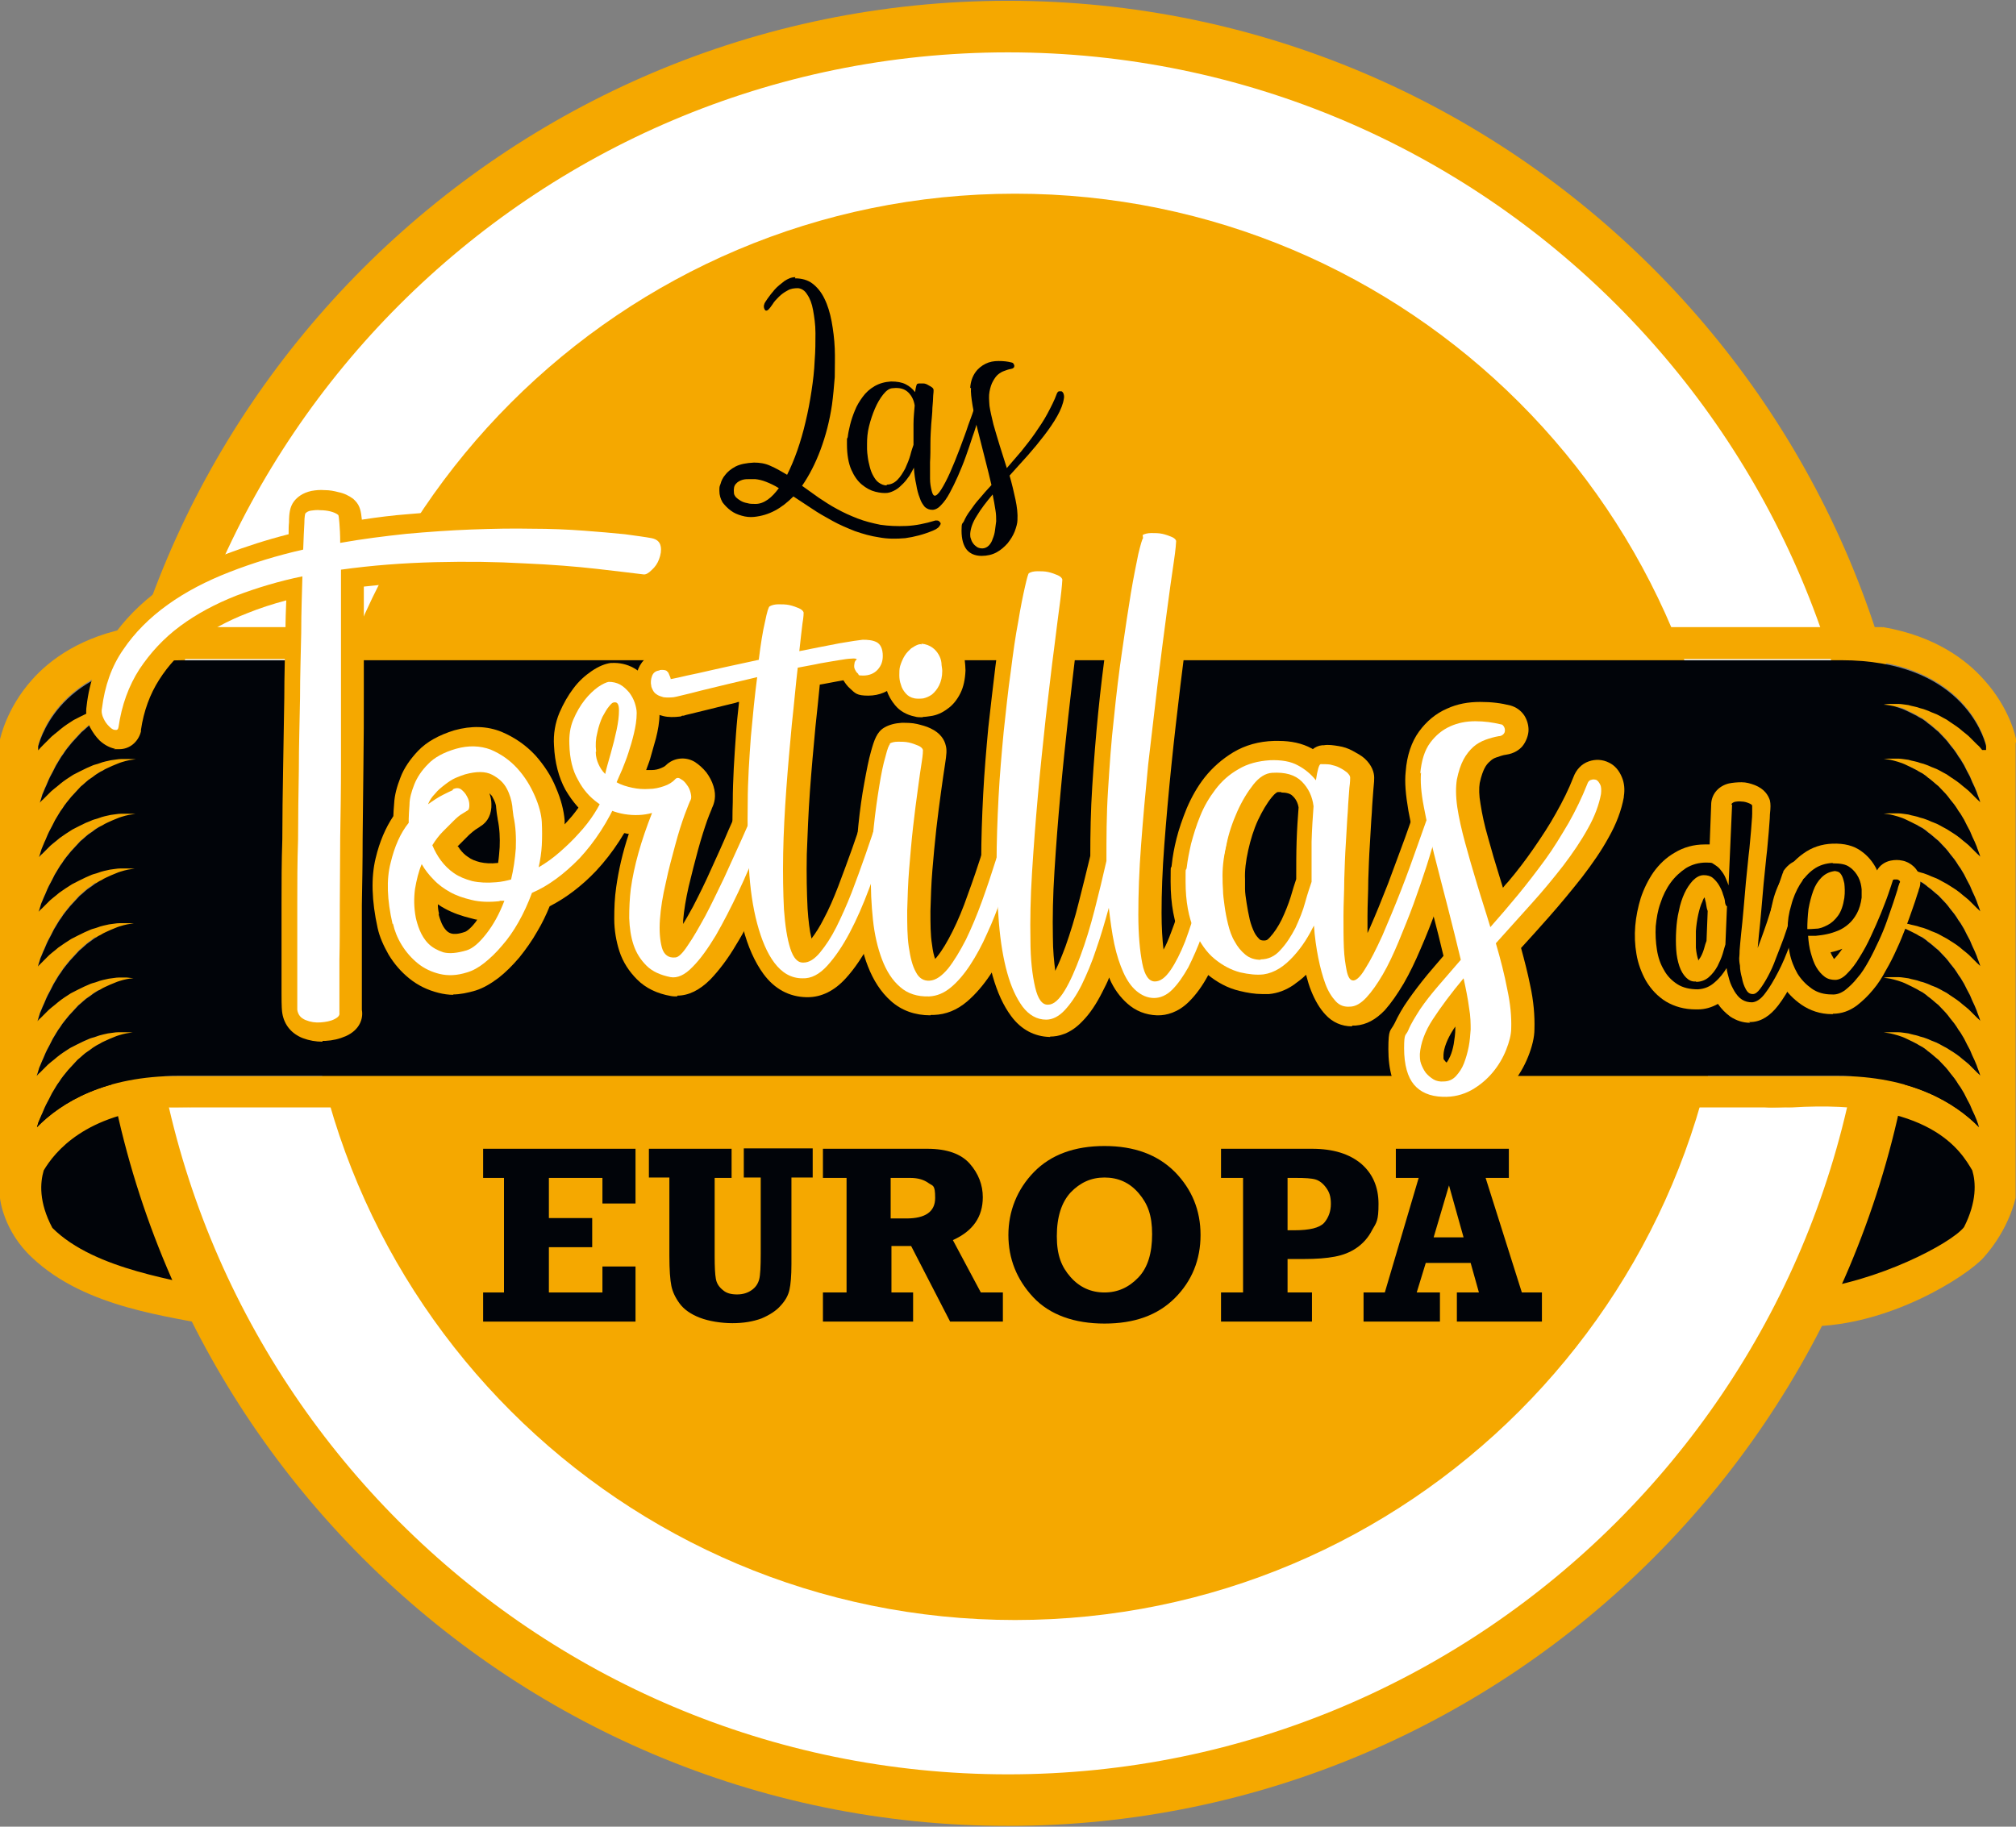 <svg xmlns="http://www.w3.org/2000/svg" viewBox="0 0 512 464"><rect x="0" y="0" width="512" height="464" fill="#808080" stroke="none"/><defs><style>      .cls-1 {        fill: #fff;      }      .cls-2 {        fill: #f5a800;      }      .cls-3 {        fill: #000207;      }      .cls-4 {        fill: #010409;      }    </style></defs><g><g id="Capa_1"><g><rect class="cls-4" x="7.8" y="274.4" width="496.4" height="53.6" rx="18.9" ry="18.9"></rect><circle class="cls-1" cx="256" cy="232" r="225.1"></circle><g><path class="cls-2" d="M438.9,230.4c0,100-81.1,181.1-181.1,181.1s-181.1-81.1-181.1-181.1S157.8,49.2,257.8,49.2s181.1,81.1,181.1,181.1"></path><path class="cls-2" d="M256,463.8c-127.8,0-231.8-104-231.8-231.8S128.2.2,256,.2s231.8,104,231.8,231.8-104,231.8-231.8,231.8M256,13.3c-120.6,0-218.7,98.1-218.7,218.7s98.1,218.7,218.7,218.7,218.7-98.1,218.7-218.7S376.6,13.3,256,13.3"></path><path class="cls-2" d="M48.4,281.3c0-.2-.1.2-.2,0-2.2,0-4.2-.1-6.1,0,0,.1,0-.1.1,0h6.2Z"></path><path class="cls-2" d="M512,188.7c0-.3,0-.6,0-.9,0-.3-1.5-7.8-8.1-15.1-4.6-5.2-12.5-11.1-25.6-13.4,0-.3-.1.3-.2,0H33.9c0,.3-.1-.3-.2,0-13,2.3-21,8.2-25.6,13.4C1.6,180,.1,187.5,0,187.8,0,188.1,0,188.4,0,188.7v114C0,302.8,0,302.9,0,303,0,303.4,0,303.9,0,304.3c0,.3.9,8.4,8.1,15.1,13.8,13.1,35.5,14.9,46.5,17.5v-9.3c-8.4-2.4-30.4-4.8-41.3-15.7-3.5-6.6-3.1-11.5-2.2-14.6,2.8-4.7,10.5-14.4,31-16,0,0,413,0,413,0,35.4-2.2,43,11.3,45.8,16,.9,3,1.2,7.9-2.1,14.4-3.3,4.2-22.1,14-39.4,15.9v9.3c20.3,0,40.1-12.7,44.4-17.5,6.5-7.3,8-14.8,8.1-15.1,0-.4,0-.8,0-1.3,0-.1,0-.2,0-.4v-114ZM503.4,190.2s0,0,0,0c-.4-.5-.8-1-1.3-1.4-.5-.5-.9-.9-1.4-1.4-.9-1-2-1.7-3-2.6-1-.8-2.2-1.5-3.3-2.2-1.2-.6-2.2-1.3-3.4-1.7-.6-.2-1.1-.5-1.7-.7-.5-.2-1.1-.4-1.6-.5-1-.4-2.1-.5-3-.8-.9-.1-1.8-.3-2.6-.3-.8,0-1.4,0-2,0-1.1,0-1.7.2-1.7.2,0,0,.6,0,1.7.2.5.1,1.2.3,1.9.5.7.2,1.5.5,2.3.9.8.4,1.7.8,2.6,1.3.4.3.9.5,1.4.8.4.3.9.6,1.3,1,.9.6,1.8,1.5,2.7,2.2.8.9,1.7,1.7,2.4,2.6.7,1,1.5,1.8,2.2,2.9.3.5.6,1,1,1.5.3.5.6,1,.9,1.5.5,1,1,2,1.5,2.9.4,1,.8,1.9,1.2,2.7.2.4.3.8.5,1.2.1.4.3.8.4,1.1.2.6.4,1,.5,1.5-.2-.3-.5-.5-.8-.8-.5-.5-.9-.9-1.4-1.4-.9-1-2-1.7-3-2.6-1-.8-2.2-1.5-3.3-2.2-1.2-.6-2.2-1.3-3.4-1.7-.6-.2-1.1-.5-1.7-.7-.5-.2-1.1-.4-1.6-.5-1-.4-2.1-.5-3-.8-.9-.1-1.8-.3-2.6-.3-.8,0-1.4,0-2,0-1.1,0-1.7.2-1.7.2,0,0,.6,0,1.7.2.5.1,1.2.3,1.9.5.7.2,1.5.5,2.3.9.8.4,1.7.8,2.6,1.3.4.3.9.5,1.4.8.4.3.9.6,1.3,1,.9.6,1.8,1.5,2.7,2.2.8.9,1.7,1.7,2.4,2.6.7,1,1.5,1.8,2.2,2.9.3.5.6,1,1,1.5.3.5.6,1,.9,1.5.5,1,1,2,1.5,2.9.4,1,.8,1.9,1.2,2.7.2.4.3.8.5,1.2.1.4.3.8.4,1.1.2.6.4,1,.5,1.5-.2-.3-.5-.5-.8-.8-.5-.5-.9-.9-1.4-1.4-.9-1-2-1.7-3-2.6-1-.8-2.2-1.5-3.3-2.3-1.2-.6-2.2-1.3-3.4-1.7-.6-.2-1.1-.5-1.7-.7-.5-.2-1.1-.4-1.6-.5-1-.4-2.1-.5-3-.8-.9-.1-1.8-.3-2.6-.3-.8,0-1.4,0-2,0-1.1,0-1.7.1-1.7.1,0,0,.6,0,1.7.2.5.1,1.2.3,1.9.5.7.2,1.5.5,2.3.9.8.4,1.7.8,2.6,1.3.4.3.9.5,1.4.8.4.3.9.6,1.3,1,.9.6,1.8,1.5,2.7,2.2.8.9,1.7,1.7,2.4,2.6.7,1,1.5,1.8,2.2,2.9.3.5.6,1,1,1.5.3.5.6,1,.9,1.5.5,1,1,2,1.5,2.9.4,1,.8,1.9,1.2,2.7.2.4.3.8.5,1.2.1.4.3.8.4,1.1.2.6.4,1,.5,1.5-.2-.3-.5-.5-.8-.8-.5-.5-.9-.9-1.4-1.4-.9-1-2-1.7-3-2.6-1-.8-2.2-1.5-3.3-2.2-1.2-.6-2.2-1.3-3.4-1.7-.6-.2-1.1-.5-1.7-.7-.5-.2-1.1-.4-1.6-.5-1-.4-2.1-.5-3-.8-.9-.1-1.8-.3-2.6-.3-.8,0-1.4,0-2,0-1.1,0-1.7.1-1.7.1,0,0,.6,0,1.7.2.5.1,1.2.3,1.9.5.7.2,1.5.5,2.3.9.8.4,1.7.8,2.6,1.3.4.3.9.5,1.4.8.4.3.9.6,1.3,1,.9.6,1.8,1.5,2.7,2.2.8.9,1.7,1.7,2.4,2.6.7,1,1.5,1.8,2.2,2.9.3.5.6,1,1,1.5.3.5.6,1,.9,1.5.5,1,1,2,1.5,2.9.4,1,.8,1.9,1.2,2.7.2.4.3.8.5,1.2.1.4.3.8.4,1.1.2.6.4,1,.5,1.5-.2-.3-.5-.5-.8-.8-.5-.5-.9-.9-1.4-1.4-.9-1-2-1.7-3-2.6-1-.8-2.2-1.5-3.3-2.3-1.2-.6-2.2-1.3-3.4-1.7-.6-.2-1.1-.5-1.7-.7-.5-.2-1.1-.4-1.6-.5-1-.4-2.1-.5-3-.8-.9-.1-1.8-.3-2.6-.3-.8,0-1.4,0-2,0-1.1,0-1.7.2-1.7.2,0,0,.6,0,1.7.2.5.1,1.2.3,1.9.5.7.2,1.5.5,2.3.9.8.4,1.7.8,2.6,1.3.4.3.9.5,1.4.8.4.3.9.6,1.3,1,.9.6,1.8,1.5,2.7,2.2.8.9,1.7,1.7,2.4,2.6.7,1,1.5,1.8,2.2,2.9.3.5.6,1,1,1.5.3.5.6,1,.9,1.5.5,1,1,2,1.5,2.9.4,1,.8,1.9,1.2,2.7.2.4.3.8.5,1.2.1.4.3.8.4,1.1.2.6.4,1,.5,1.5-.2-.3-.5-.5-.8-.8-.5-.5-.9-.9-1.4-1.4-.9-1-2-1.7-3-2.6-1-.8-2.2-1.5-3.3-2.2-1.2-.6-2.2-1.3-3.4-1.7-.6-.2-1.1-.5-1.7-.7-.5-.2-1.1-.4-1.6-.5-1-.4-2.1-.5-3-.8-.9-.1-1.8-.3-2.6-.3-.8,0-1.4,0-2,0-1.1,0-1.7.2-1.7.2,0,0,.6,0,1.7.2.5.1,1.2.3,1.9.5.7.2,1.5.5,2.3.9.8.4,1.7.8,2.6,1.3.4.3.9.5,1.4.8.4.3.9.6,1.3,1,.9.6,1.8,1.5,2.7,2.2.8.9,1.7,1.7,2.4,2.6.7,1,1.5,1.8,2.2,2.9.3.5.6,1,1,1.5.3.5.6,1,.9,1.5.5,1,1,2,1.5,2.9.4,1,.8,1.9,1.2,2.7.2.4.3.8.5,1.2.1.4.3.8.4,1.1.2.6.4,1,.5,1.5-.2-.3-.5-.5-.8-.8-.5-.5-.9-.9-1.4-1.4-.9-1-2-1.7-3-2.6-1-.8-2.2-1.5-3.3-2.2-1.2-.6-2.2-1.3-3.4-1.7-.6-.2-1.1-.5-1.7-.7-.5-.2-1.1-.4-1.6-.5-1-.4-2.1-.5-3-.8-.9-.1-1.8-.3-2.6-.3-.8,0-1.4,0-2,0-1.1,0-1.7.1-1.7.1,0,0,.6,0,1.7.2.5.1,1.2.3,1.9.5.7.2,1.5.5,2.3.9.8.4,1.7.8,2.6,1.3.4.3.9.5,1.4.8.4.3.9.6,1.3,1,.9.6,1.8,1.5,2.7,2.2.8.9,1.7,1.7,2.4,2.6.7,1,1.5,1.8,2.2,2.9.3.5.6,1,1,1.5.3.5.6,1,.9,1.5.5,1,1,2,1.5,2.9.4,1,.8,1.9,1.2,2.7.2.4.3.8.5,1.2.1.4.3.8.4,1.1,0,.3.2.5.2.7-6.1-6.2-17.1-13-36-13H45.4c-18.9,0-29.9,6.8-36,13,0-.2.2-.5.2-.7.1-.4.2-.7.4-1.1.2-.4.3-.8.5-1.2.4-.8.7-1.7,1.2-2.7.5-.9,1-1.9,1.5-2.9.3-.5.6-1,.9-1.5.3-.5.6-1,1-1.5.6-1,1.4-1.9,2.2-2.9.8-.9,1.6-1.7,2.4-2.6.9-.7,1.7-1.6,2.7-2.2.5-.3.9-.7,1.4-1,.5-.3.9-.6,1.4-.8.9-.6,1.8-.9,2.6-1.3.8-.3,1.6-.7,2.3-.9.7-.2,1.3-.4,1.9-.5,1.1-.2,1.7-.2,1.7-.2,0,0-.6-.1-1.7-.1-.5,0-1.2,0-2,0-.8,0-1.6.2-2.6.3-.9.2-2,.4-3,.8-.5.2-1.1.3-1.6.5-.5.2-1.1.5-1.6.7-1.1.5-2.2,1.1-3.4,1.7-1.1.7-2.2,1.4-3.3,2.2-1,.9-2.1,1.6-3,2.6-.5.5-.9.9-1.4,1.4-.3.2-.5.5-.8.8.2-.4.3-.9.5-1.5.1-.3.2-.7.4-1.1.2-.4.3-.8.5-1.2.4-.8.7-1.7,1.2-2.7.5-.9,1-1.9,1.5-2.9.3-.5.6-1,.9-1.5.3-.5.6-1,1-1.5.6-1,1.4-1.9,2.2-2.9.8-.9,1.6-1.7,2.4-2.6.9-.7,1.7-1.6,2.7-2.2.5-.3.9-.7,1.4-1,.5-.3.9-.6,1.4-.8.9-.6,1.8-.9,2.6-1.3.8-.3,1.6-.7,2.3-.9.7-.2,1.3-.4,1.9-.5,1.1-.2,1.7-.2,1.7-.2,0,0-.6-.1-1.7-.2-.5,0-1.2,0-2,0-.8,0-1.6.2-2.6.3-.9.2-2,.4-3,.8-.5.2-1.1.3-1.6.5-.5.2-1.1.5-1.6.7-1.1.5-2.2,1.1-3.4,1.7-1.1.7-2.2,1.4-3.3,2.2-1,.9-2.1,1.6-3,2.6-.5.5-.9.9-1.4,1.4-.3.2-.5.5-.8.8.2-.4.3-.9.5-1.5.1-.4.2-.7.4-1.1.2-.4.3-.8.5-1.2.4-.8.7-1.7,1.2-2.7.5-.9,1-1.9,1.5-2.9.3-.5.6-1,.9-1.5.3-.5.6-1,1-1.5.6-1,1.4-1.9,2.2-2.9.8-.9,1.6-1.7,2.4-2.6.9-.7,1.7-1.6,2.6-2.2.5-.3.9-.7,1.4-1,.5-.3.9-.6,1.4-.8.9-.6,1.8-.9,2.6-1.3.8-.3,1.6-.7,2.3-.9.7-.2,1.3-.4,1.9-.5,1.1-.2,1.7-.2,1.7-.2,0,0-.6-.1-1.7-.2-.5,0-1.2,0-2,0-.8,0-1.6.2-2.6.3-.9.2-2,.4-3,.8-.5.2-1.1.3-1.6.5-.5.2-1.1.5-1.6.7-1.1.5-2.2,1.1-3.4,1.7-1.1.7-2.2,1.4-3.3,2.3-1,.9-2.1,1.6-3,2.6-.5.5-.9.9-1.4,1.4-.3.2-.5.5-.8.8.2-.4.3-.9.5-1.5.1-.4.2-.7.4-1.1.2-.4.3-.8.5-1.2.4-.8.7-1.7,1.2-2.7.5-.9,1-1.9,1.5-2.9.3-.5.6-1,.9-1.5.3-.5.6-1,1-1.5.6-1,1.4-1.9,2.2-2.9.8-.9,1.6-1.7,2.4-2.6.9-.7,1.7-1.6,2.7-2.2.5-.3.9-.7,1.4-1,.5-.3.9-.6,1.4-.8.9-.6,1.8-.9,2.6-1.3.8-.3,1.6-.7,2.3-.9.7-.2,1.3-.4,1.9-.5,1.1-.2,1.7-.2,1.7-.2,0,0-.6-.1-1.7-.1-.5,0-1.2,0-2,0-.8,0-1.6.2-2.6.3-.9.2-2,.4-3,.8-.5.2-1.1.3-1.6.5-.5.2-1.1.5-1.6.7-1.1.5-2.2,1.1-3.4,1.7-1.1.7-2.2,1.4-3.3,2.3-1,.9-2.1,1.6-3,2.6-.5.5-.9.9-1.4,1.4-.3.3-.5.5-.8.8.2-.4.3-.9.5-1.5.1-.4.2-.7.4-1.1.2-.4.3-.8.5-1.2.4-.8.7-1.7,1.2-2.7.5-.9,1-1.9,1.5-2.9.3-.5.6-1,.9-1.5.3-.5.6-1,1-1.5.6-1,1.4-1.9,2.2-2.9.8-.9,1.6-1.7,2.4-2.6.9-.7,1.7-1.6,2.7-2.2.5-.3.9-.7,1.4-1,.5-.3.9-.6,1.4-.8.9-.6,1.8-.9,2.6-1.3.8-.3,1.6-.7,2.3-.9.7-.2,1.3-.4,1.9-.5,1.1-.2,1.7-.2,1.7-.2,0,0-.6-.1-1.7-.1-.5,0-1.2,0-2,0-.8,0-1.6.2-2.6.3-.9.2-2,.4-3,.8-.5.2-1.1.3-1.6.5-.5.2-1.1.5-1.7.7-1.1.5-2.2,1.1-3.4,1.7-1.1.7-2.2,1.4-3.3,2.3-1,.9-2.1,1.6-3,2.6-.5.5-.9.9-1.4,1.4-.3.2-.5.5-.8.8.2-.4.3-.9.5-1.5.1-.4.2-.7.4-1.1.2-.4.3-.8.5-1.2.4-.8.7-1.7,1.2-2.7.5-.9,1-1.9,1.5-2.9.3-.5.6-1,.9-1.5.3-.5.6-1,1-1.5.6-1,1.4-1.9,2.2-2.9.8-.9,1.6-1.7,2.4-2.6.9-.7,1.7-1.6,2.7-2.2.5-.3.9-.7,1.4-1,.5-.3.9-.6,1.4-.8.9-.6,1.8-.9,2.6-1.3.8-.3,1.6-.7,2.3-.9.7-.2,1.3-.4,1.9-.5,1.1-.2,1.7-.2,1.7-.2,0,0-.6-.1-1.7-.2-.5,0-1.2,0-2,0-.8,0-1.6.2-2.6.3-.9.2-2,.4-3,.8-.5.2-1.1.3-1.6.5-.5.2-1.1.5-1.6.7-1.1.5-2.2,1.1-3.4,1.7-1.1.7-2.2,1.4-3.3,2.2-1,.9-2.1,1.6-3,2.6-.5.5-.9.9-1.4,1.4-.3.2-.5.5-.8.8.2-.4.3-.9.5-1.5.1-.4.2-.7.4-1.1.2-.4.3-.8.5-1.2.4-.8.7-1.7,1.2-2.7.5-.9,1-1.9,1.5-2.9.3-.5.6-1,.9-1.5.3-.5.6-1,1-1.5.6-1,1.4-1.9,2.2-2.9.8-.9,1.6-1.7,2.4-2.6.9-.7,1.7-1.6,2.6-2.2.5-.3.9-.7,1.4-1,.5-.3.9-.6,1.4-.8.9-.6,1.8-.9,2.6-1.3.8-.3,1.6-.7,2.3-.9.7-.2,1.3-.4,1.9-.5,1.1-.2,1.7-.2,1.7-.2,0,0-.6-.1-1.7-.2-.5,0-1.2,0-2,0-.8,0-1.6.2-2.6.3-.9.2-2,.4-3,.8-.5.2-1.1.3-1.6.5-.5.2-1.1.5-1.6.7-1.1.5-2.2,1.1-3.4,1.7-1.1.7-2.2,1.4-3.3,2.2-1,.9-2.1,1.6-3,2.6-.5.5-.9.9-1.4,1.4-.5.5-.9.9-1.3,1.4,0,0,0,0,0,0v-1c.8-3.1,6.8-21.9,36.8-21.9h421.1c30.1,0,36.1,18.9,36.8,21.8v1Z"></path><path class="cls-2" d="M469.8,281.3c0-.2,0,.2.1,0-1.1,0-2.2,0-3.4,0h-11.4c-2.2.1-4.6-.3-7,0h21.6Z"></path><path class="cls-4" d="M503.4,190.5h0c-.4-.5-.8-1-1.3-1.4-.5-.5-.9-.9-1.4-1.4-.9-1-2-1.7-3-2.6-1-.8-2.2-1.5-3.3-2.3-1.2-.6-2.2-1.3-3.4-1.7-.6-.2-1.1-.5-1.7-.7-.5-.2-1.1-.4-1.6-.5-1-.4-2.1-.5-3-.8-.9-.1-1.8-.3-2.6-.3-.8,0-1.4,0-2,0-1.1,0-1.7.2-1.7.2,0,0,.6,0,1.7.2.5.1,1.2.2,1.9.5.7.2,1.5.5,2.3.9.8.4,1.7.8,2.6,1.3.4.3.9.5,1.4.8.4.3.9.6,1.3,1,.9.6,1.8,1.5,2.7,2.2.8.9,1.7,1.7,2.4,2.6.7,1,1.5,1.8,2.2,2.9.3.5.6,1,1,1.5.3.5.6,1,.9,1.5.5,1,1,2,1.5,2.9.4,1,.8,1.9,1.2,2.7.2.4.3.8.5,1.2.1.4.3.8.4,1.1.2.6.4,1,.5,1.5-.2-.3-.5-.5-.8-.8-.5-.5-.9-.9-1.4-1.4-.9-1-2-1.7-3-2.6-1-.8-2.2-1.5-3.3-2.3-1.2-.6-2.2-1.3-3.4-1.7-.6-.2-1.1-.5-1.7-.7-.5-.2-1.1-.4-1.6-.5-1-.4-2.1-.5-3-.8-.9-.1-1.8-.3-2.6-.3-.8,0-1.4,0-2,0-1.1,0-1.7.1-1.7.1,0,0,.6,0,1.7.2.5.1,1.2.3,1.9.5.7.2,1.5.5,2.3.9.8.4,1.7.8,2.6,1.3.4.3.9.5,1.4.8.4.3.9.6,1.3,1,.9.6,1.8,1.5,2.7,2.2.8.9,1.7,1.7,2.4,2.6.7,1,1.5,1.8,2.2,2.9.3.5.6,1,1,1.5.3.5.6,1,.9,1.5.5,1,1,2,1.5,2.9.4,1,.8,1.9,1.2,2.7.2.4.3.8.5,1.2.1.4.3.8.4,1.1.2.6.4,1,.5,1.5-.2-.3-.5-.5-.8-.8-.5-.5-.9-.9-1.4-1.4-.9-1-2-1.7-3-2.6-1-.8-2.2-1.5-3.3-2.2-1.2-.6-2.2-1.3-3.4-1.7-.6-.2-1.1-.5-1.7-.7-.5-.2-1.1-.4-1.6-.5-1-.4-2.1-.5-3-.8-.9-.1-1.8-.3-2.6-.3-.8,0-1.4,0-2,0-1.1,0-1.7.1-1.7.1,0,0,.6,0,1.7.2.5.1,1.2.3,1.9.5.7.2,1.5.5,2.3.9.8.4,1.7.8,2.6,1.3.4.3.9.5,1.4.8.4.3.9.6,1.3,1,.9.6,1.8,1.5,2.7,2.2.8.9,1.7,1.7,2.4,2.6.7,1,1.5,1.8,2.2,2.9.3.5.6,1,1,1.5.3.5.6,1,.9,1.5.5,1,1,2,1.5,2.9.4,1,.8,1.9,1.2,2.7.2.4.3.8.5,1.2.1.4.3.8.4,1.1.2.6.4,1,.5,1.5-.2-.3-.5-.5-.8-.8-.5-.5-.9-.9-1.4-1.4-.9-1-2-1.7-3-2.6-1-.8-2.2-1.5-3.3-2.2-1.2-.6-2.2-1.3-3.4-1.7-.6-.2-1.1-.5-1.7-.7-.5-.2-1.1-.4-1.6-.5-1-.4-2.1-.5-3-.8-.9-.1-1.8-.3-2.6-.3-.8,0-1.4,0-2,0-1.1,0-1.7.1-1.7.1,0,0,.6,0,1.7.2.5.1,1.2.3,1.9.5.7.2,1.5.5,2.3.9.8.4,1.7.8,2.6,1.3.4.3.9.5,1.4.8.4.3.9.6,1.3,1,.9.6,1.8,1.5,2.7,2.2.8.9,1.7,1.7,2.4,2.6.7,1,1.5,1.8,2.2,2.9.3.5.6,1,1,1.5.3.5.6,1,.9,1.5.5,1,1,2,1.5,2.9.4,1,.8,1.9,1.2,2.7.2.4.3.8.5,1.2.1.4.3.8.4,1.1.2.6.4,1,.5,1.5-.2-.3-.5-.5-.8-.8-.5-.5-.9-.9-1.4-1.4-.9-1-2-1.7-3-2.6-1-.8-2.2-1.5-3.3-2.2-1.2-.6-2.2-1.3-3.4-1.7-.6-.2-1.1-.5-1.7-.7-.5-.2-1.1-.4-1.6-.5-1-.4-2.1-.5-3-.8-.9-.1-1.8-.3-2.6-.3-.8,0-1.4,0-2,0-1.1,0-1.7.1-1.7.1,0,0,.6,0,1.7.2.5.1,1.2.3,1.9.5.7.2,1.5.5,2.3.9.8.4,1.7.8,2.6,1.3.4.3.9.5,1.4.8.4.3.9.6,1.3,1,.9.6,1.8,1.5,2.7,2.2.8.9,1.7,1.7,2.4,2.6.7,1,1.5,1.8,2.2,2.9.3.5.6,1,1,1.5.3.5.6,1,.9,1.5.5,1,1,2,1.5,2.9.4,1,.8,1.9,1.2,2.7.2.4.3.8.5,1.2.1.4.3.8.4,1.1.2.6.4,1,.5,1.5-.2-.3-.5-.5-.8-.8-.5-.5-.9-.9-1.4-1.4-.9-1-2-1.7-3-2.6-1-.8-2.2-1.5-3.3-2.3-1.2-.6-2.2-1.3-3.4-1.7-.6-.2-1.1-.5-1.7-.7-.5-.2-1.1-.4-1.6-.5-1-.4-2.1-.5-3-.8-.9-.1-1.8-.3-2.6-.3-.8,0-1.4,0-2,0-1.1,0-1.7.2-1.7.2,0,0,.6,0,1.7.2.5.1,1.2.3,1.9.5.7.2,1.5.5,2.3.9.8.4,1.7.8,2.6,1.3.4.3.9.5,1.4.8.4.3.9.6,1.3,1,.9.6,1.8,1.5,2.7,2.2.8.9,1.7,1.7,2.4,2.6.7,1,1.5,1.8,2.2,2.9.3.5.6,1,1,1.5.3.5.6,1,.9,1.5.5,1,1,2,1.5,2.9.4,1,.8,1.9,1.2,2.7.2.4.3.8.5,1.2.1.4.3.8.4,1.1.2.6.4,1,.5,1.5-.2-.3-.5-.5-.8-.8-.5-.5-.9-.9-1.4-1.4-.9-1-2-1.7-3-2.6-1-.8-2.2-1.5-3.3-2.2-1.2-.6-2.2-1.3-3.4-1.7-.6-.2-1.1-.5-1.7-.7-.5-.2-1.1-.4-1.6-.5-1-.4-2.1-.5-3-.8-.9-.1-1.8-.3-2.6-.3-.8,0-1.4,0-2,0-1.1,0-1.7.1-1.7.1,0,0,.6,0,1.7.2.5.1,1.2.3,1.9.5.7.2,1.5.5,2.3.9.8.4,1.7.8,2.6,1.3.4.3.9.5,1.4.8.4.3.9.6,1.3,1,.9.6,1.8,1.5,2.7,2.2.8.9,1.7,1.7,2.4,2.6.7,1,1.5,1.8,2.2,2.9.3.5.6,1,1,1.5.3.5.6,1,.9,1.5.5,1,1,2,1.5,2.9.4,1,.8,1.9,1.2,2.7.2.4.3.8.5,1.2.1.4.3.8.4,1.1,0,.3.2.5.2.7-6.1-6.2-17.1-13-36-13H45.4c-18.9,0-29.9,6.8-36,13,0-.2.2-.5.2-.7.1-.3.2-.7.4-1.1.2-.4.3-.8.5-1.2.4-.8.7-1.7,1.2-2.7.5-.9,1-1.9,1.5-2.9.3-.5.6-1,.9-1.5.3-.5.6-1,1-1.5.6-1,1.4-1.9,2.2-2.9.8-.9,1.6-1.7,2.4-2.6.9-.7,1.7-1.6,2.7-2.2.5-.3.9-.7,1.4-1,.5-.3.9-.6,1.4-.8.9-.6,1.8-.9,2.6-1.3.8-.3,1.6-.7,2.3-.9.7-.2,1.3-.4,1.9-.5,1.1-.2,1.7-.2,1.7-.2,0,0-.6-.1-1.7-.1-.5,0-1.2,0-2,0-.8,0-1.6.2-2.6.3-.9.2-2,.4-3,.8-.5.2-1.1.3-1.6.5-.5.2-1.1.5-1.6.7-1.1.5-2.2,1.1-3.4,1.7-1.1.7-2.2,1.4-3.3,2.3-1,.9-2.1,1.6-3,2.6-.5.5-.9.9-1.4,1.4-.3.2-.5.5-.8.8.2-.4.3-.9.5-1.5.1-.4.2-.7.4-1.1.2-.4.3-.8.5-1.2.4-.8.7-1.7,1.2-2.7.5-.9,1-1.9,1.5-2.9.3-.5.6-1,.9-1.5.3-.5.6-1,1-1.5.6-1,1.4-1.9,2.2-2.9.8-.9,1.6-1.7,2.4-2.6.9-.7,1.7-1.6,2.7-2.2.5-.3.9-.7,1.4-1,.5-.3.9-.6,1.4-.8.9-.6,1.8-.9,2.6-1.3.8-.3,1.6-.7,2.3-.9.7-.2,1.3-.4,1.9-.5,1.1-.2,1.7-.2,1.7-.2,0,0-.6-.1-1.7-.2-.5,0-1.2,0-2,0-.8,0-1.6.2-2.6.3-.9.2-2,.4-3,.8-.5.2-1.1.3-1.6.5-.5.2-1.1.5-1.6.7-1.1.5-2.2,1.1-3.4,1.7-1.1.7-2.2,1.4-3.3,2.3-1,.9-2.1,1.6-3,2.6-.5.5-.9.9-1.4,1.4-.3.2-.5.5-.8.8.2-.4.3-.9.5-1.5.1-.4.2-.7.4-1.1.2-.4.3-.8.5-1.2.4-.8.7-1.7,1.2-2.7.5-.9,1-1.9,1.5-2.9.3-.5.6-1,.9-1.5.3-.5.6-1,1-1.5.6-1,1.4-1.9,2.2-2.9.8-.9,1.6-1.7,2.4-2.6.9-.7,1.7-1.6,2.6-2.2.5-.3.9-.7,1.4-1,.5-.3.9-.6,1.4-.8.9-.6,1.8-.9,2.6-1.3.8-.3,1.6-.7,2.3-.9.7-.2,1.3-.4,1.9-.5,1.1-.2,1.7-.2,1.7-.2,0,0-.6-.1-1.7-.1-.5,0-1.2,0-2,0-.8,0-1.6.2-2.6.3-.9.2-2,.4-3,.8-.5.2-1.1.3-1.6.5-.5.2-1.1.5-1.6.7-1.1.5-2.2,1.1-3.4,1.7-1.1.7-2.2,1.4-3.3,2.2-1,.9-2.1,1.6-3,2.6-.5.5-.9.9-1.4,1.4-.3.3-.5.5-.8.8.2-.4.3-.9.5-1.5.1-.4.2-.7.4-1.1.2-.4.3-.8.5-1.2.4-.8.7-1.7,1.2-2.7.5-.9,1-1.9,1.5-2.9.3-.5.6-1,.9-1.5.3-.5.6-1,1-1.5.6-1,1.4-1.9,2.2-2.9.8-.9,1.6-1.7,2.4-2.6.9-.7,1.7-1.6,2.7-2.2.5-.3.9-.7,1.4-1,.5-.3.9-.6,1.4-.8.9-.6,1.8-.9,2.6-1.3.8-.3,1.6-.7,2.3-.9.7-.2,1.3-.4,1.9-.5,1.1-.2,1.7-.2,1.7-.2,0,0-.6-.1-1.7-.1-.5,0-1.2,0-2,0-.8,0-1.6.2-2.6.3-.9.2-2,.4-3,.8-.5.2-1.1.3-1.6.5-.5.2-1.1.5-1.6.7-1.1.5-2.2,1.1-3.4,1.7-1.1.7-2.2,1.4-3.3,2.2-1,.9-2.1,1.6-3,2.6-.5.5-.9.9-1.4,1.4-.3.2-.5.5-.8.8.2-.4.3-.9.5-1.5.1-.4.2-.7.4-1.1.2-.4.3-.8.5-1.2.4-.8.7-1.7,1.2-2.7.5-.9,1-1.9,1.5-2.9.3-.5.6-1,.9-1.5.3-.5.6-1,1-1.5.6-1,1.4-1.9,2.2-2.9.8-.9,1.6-1.7,2.4-2.6.9-.7,1.7-1.6,2.7-2.2.5-.3.9-.7,1.4-1,.5-.3.9-.6,1.4-.8.9-.6,1.8-.9,2.6-1.3.8-.3,1.6-.7,2.3-.9.7-.2,1.3-.4,1.9-.5,1.1-.2,1.7-.2,1.7-.2,0,0-.6-.1-1.7-.1-.5,0-1.2,0-2,0-.8,0-1.6.2-2.6.3-.9.2-2,.4-3,.8-.5.2-1.1.3-1.6.5-.5.2-1.1.5-1.7.7-1.1.5-2.2,1.1-3.4,1.7-1.1.7-2.2,1.4-3.3,2.2-1,.9-2.1,1.6-3,2.6-.5.5-.9.9-1.4,1.4-.3.2-.5.5-.8.8.2-.4.3-.9.5-1.5.1-.3.2-.7.4-1.1.2-.4.3-.8.5-1.2.4-.8.7-1.7,1.2-2.7.5-.9,1-1.9,1.5-2.9.3-.5.6-1,.9-1.5.3-.5.6-1,1-1.5.6-1,1.4-1.9,2.2-2.9.8-.9,1.6-1.7,2.4-2.6.9-.7,1.7-1.6,2.7-2.2.5-.3.9-.7,1.4-1,.5-.3.9-.6,1.4-.8.9-.6,1.8-.9,2.6-1.3.8-.3,1.6-.7,2.3-.9.7-.2,1.3-.4,1.9-.5,1.1-.2,1.7-.2,1.7-.2,0,0-.6-.1-1.7-.1-.5,0-1.2,0-2,0-.8,0-1.6.2-2.6.3-.9.2-2,.4-3,.8-.5.2-1.1.3-1.6.5-.5.2-1.1.5-1.6.7-1.1.5-2.2,1.1-3.4,1.7-1.1.7-2.2,1.4-3.3,2.3-1,.9-2.1,1.6-3,2.6-.5.5-.9.9-1.4,1.4-.3.2-.5.5-.8.8.2-.4.3-.9.5-1.5.1-.4.2-.7.4-1.1.2-.4.3-.8.5-1.2.4-.8.7-1.7,1.2-2.7.5-.9,1-1.9,1.5-2.9.3-.5.6-1,.9-1.5.3-.5.6-1,1-1.5.6-1,1.4-1.9,2.2-2.9.8-.9,1.6-1.7,2.4-2.6.9-.7,1.7-1.6,2.6-2.2.5-.3.9-.7,1.4-1,.5-.3.9-.6,1.4-.8.9-.6,1.8-.9,2.6-1.3.8-.3,1.6-.7,2.3-.9.7-.2,1.3-.4,1.9-.5,1.1-.2,1.7-.2,1.7-.2,0,0-.6-.1-1.7-.2-.5,0-1.2,0-2,0-.8,0-1.6.2-2.6.3-.9.2-2,.4-3,.8-.5.2-1.1.3-1.6.5-.5.2-1.1.5-1.6.7-1.1.5-2.2,1.1-3.4,1.7-1.1.7-2.2,1.4-3.3,2.3-1,.9-2.1,1.6-3,2.6-.5.5-.9.9-1.4,1.4-.5.5-.9.9-1.3,1.4h0s0-1,0-1c.8-3,6.8-21.9,36.8-21.9h421.1c30.1,0,36.1,18.9,36.8,21.8v1Z"></path><path class="cls-2" d="M78.6,130.5c.3-.4.7-.7,1.5-.8.7-.1,1.5-.2,2.4-.1.8,0,1.7.1,2.5.3.8.2,1.5.5,2,.9.1.1.2.8.3,2.1.1,1.2.2,2.9.2,5,5.6-1,11.2-1.7,16.8-2.3,5.6-.5,11.2-.9,16.5-1.1,5.4-.2,10.5-.3,15.3-.2,4.9,0,9.3.2,13.3.5,4,.3,7.4.6,10.4.9,2.9.4,5.2.7,6.8,1,1.4.3,2.1,1,2.3,2.1.2,1,0,2.1-.4,3.2-.4,1.1-1,2-1.9,2.8-.8.8-1.5,1.2-2.1,1.1-2.5-.3-6.5-.8-11.8-1.4-5.3-.6-11.5-1.1-18.5-1.4-7-.4-14.5-.5-22.6-.3-8,.2-16,.8-23.9,1.9,0,4.1,0,8.9,0,14.2v17c0,6,0,12.2,0,18.5,0,6.3-.1,12.5-.2,18.5,0,6-.1,11.7-.1,17,0,5.3,0,10-.1,14,0,4,0,7.2,0,9.6,0,2.4,0,3.6,0,3.8.1.6-.3,1.1-1.3,1.6-1,.5-2.2.7-3.5.8s-2.6-.1-3.8-.6c-1.2-.5-1.9-1.3-2.1-2.6,0-.3,0-1.6,0-3.9v-9.4c0-3.9,0-8.4,0-13.5,0-5.1,0-10.6.1-16.4,0-5.8.1-11.7.2-17.9,0-6.1.2-12.1.3-18,.1-5.8.2-11.4.3-16.7,0-5.3.2-10.1.3-14.3-5.9,1.2-11.5,2.9-16.8,4.9-5.3,2.1-10,4.6-14.2,7.7-4.2,3.1-7.6,6.8-10.4,11-2.7,4.2-4.5,9.1-5.3,14.7-.1.6-.4.8-.9.7-.5,0-1-.4-1.5-.9-.5-.5-1-1.1-1.4-2-.4-.8-.6-1.7-.4-2.6.7-5.6,2.5-10.6,5.4-14.9,2.9-4.3,6.7-8.1,11.3-11.4,4.6-3.3,9.8-6,15.7-8.3,5.9-2.3,12.1-4.2,18.7-5.7.1-2.8.2-5,.3-6.7,0-1.6.2-2.5.3-2.6"></path><path class="cls-2" d="M81.9,264.6c-1.7,0-3.4-.3-5-.9-2.8-1.1-4.7-3.3-5.2-6.3-.1-.6-.2-1.6-.2-4.9v-9.4c0-3.9,0-8.4,0-13.5,0-5.1,0-10.6.2-16.4,0-5.8.1-11.8.2-17.9.1-6.1.2-12.1.3-18,0-5.8.2-11.4.3-16.8,0-2.8.1-5.5.2-8-3.4.9-6.8,2-10,3.3-4.9,1.9-9.3,4.3-13.1,7.1-3.7,2.7-6.8,6-9.2,9.8-2.3,3.6-3.9,7.9-4.6,12.7v.4c-.7,2.7-2.9,4.5-5.5,4.5s-.8,0-1.1-.1c-1.4-.3-2.7-1-3.9-2.1-.9-.9-1.7-2-2.4-3.3-.9-1.7-1.2-3.6-.9-5.5.7-6.2,2.8-12,6.2-17,3.3-4.8,7.5-9.1,12.5-12.7,4.9-3.5,10.6-6.5,16.8-8.9,5-1.9,10.3-3.6,15.8-5,0-1.2,0-2.1.1-3,0-2.2.2-4,1.3-5.4.8-1,2.1-2.1,4.4-2.6,1.1-.2,2.2-.3,3.4-.2,1.2,0,2.3.2,3.4.5,1.5.3,2.7.9,3.8,1.7l.5.5c1.3,1.3,1.5,2.9,1.7,4.8,3.9-.6,7.8-1.1,11.8-1.4,5.7-.5,11.4-.9,16.8-1.1,5.4-.2,10.6-.3,15.6-.2,4.9,0,9.5.2,13.5.5,4.1.3,7.6.6,10.6,1,3.1.4,5.4.7,7.2,1.1h.1c3.3.8,5.5,3.1,6,6.1.3,1.9,0,3.8-.7,5.7-.7,1.7-1.7,3.2-3,4.5-1.7,1.7-3.5,2.6-5.4,2.6h-.7c-2.6-.4-6.5-.8-11.8-1.4-5.2-.6-11.3-1-18.2-1.4-6.9-.3-14.3-.4-22.2-.3-6.4.1-12.8.6-19.1,1.3,0,3.1,0,6.4,0,9.9v17c0,5.9,0,12.1-.1,18.5l-.2,18.5c0,6-.1,11.7-.2,17,0,5.3,0,10,0,14,0,4,0,7.2,0,9.6,0,1.9,0,2.7,0,3,.4,2.2-.5,5.1-4.1,6.7-1.6.7-3.3,1.1-5.2,1.2-.2,0-.5,0-.7,0M81.3,254.8c.2,0,.4,0,.6,0h.2s0,0,.1,0c0-.4,0-.8,0-1.3,0-2.4,0-5.6,0-9.6,0-4,0-8.7,0-14,0-5.3,0-11,.2-17l.2-18.5c0-6.4,0-12.6,0-18.4v-17c0-5.2,0-10,0-14.1v-2.4c0,0-.2,4.1-.2,4.1-.1,4.1-.2,8.9-.3,14.2-.1,5.3-.2,10.9-.3,16.7,0,5.8-.2,11.8-.3,18,0,6.1-.2,12.1-.2,17.9,0,5.8-.1,11.2-.2,16.3,0,5.1,0,9.6,0,13.5v9.4c0,1.1,0,1.8,0,2.3"></path><path class="cls-2" d="M100.7,234.7c-1.4-6.1-1.5-11.3-.5-15.5,1-4.2,2.5-7.6,4.6-10.2v-1c0-.8.2-2,.2-3.6,0-1.6.5-3.3,1.2-5.1.7-1.8,1.9-3.6,3.5-5.2,1.6-1.7,4-3,7.1-3.9,3.2-.9,6.1-.8,8.8.2,2.6,1.1,4.9,2.7,6.8,4.8,1.9,2.1,3.3,4.4,4.4,6.9,1.1,2.5,1.7,4.8,1.8,6.7.1,2,.1,4,0,5.9-.1,1.9-.4,3.8-.8,5.6,1.9-1.1,3.7-2.4,5.4-3.9,1.7-1.5,3.3-3,4.8-4.7,1.5-1.6,2.8-3.3,3.9-5,1.1-1.7,2-3.4,2.5-5,.2-.6.6-1,1.1-1.3.5-.3,1-.4,1.5-.3.5,0,.9.3,1.1.7.3.4.2,1,0,1.8-2.7,6.2-6.1,11.3-9.9,15.4-3.9,4-7.9,7-12.1,8.8-1,2.7-2.1,5.1-3.4,7.4-1.3,2.3-2.7,4.3-4.2,6-1.5,1.8-3,3.2-4.5,4.4-1.5,1.2-3,2-4.4,2.4-2.5.8-4.8.9-6.9.4-2.1-.5-4-1.4-5.6-2.7-1.6-1.3-3-2.9-4.1-4.7-1.1-1.8-1.8-3.6-2.2-5.4M127.9,228.9c-2.7.3-5.1.2-7.1-.3-2.1-.5-3.9-1.1-5.5-2-1.6-.9-3-1.9-4.2-3.2-1.2-1.2-2.2-2.5-3-3.9-.8,1.9-1.3,4-1.7,6.3-.3,2.3-.3,4.7.2,7.3.2.9.5,2,1,3.2.5,1.2,1.2,2.4,2.2,3.4,1,1,2.3,1.7,3.8,2.2,1.6.4,3.5.2,5.9-.5,1.6-.5,3.2-1.9,5-4.2,1.8-2.3,3.3-5,4.6-8.4-.2,0-.4,0-.6,0-.2,0-.4,0-.6,0M116,200.5c.8-.4,1.5-.4,2.1,0,.6.5,1.1,1,1.5,1.8.4.7.6,1.4.6,2.2,0,.7-.1,1.2-.5,1.4-.2.1-.6.4-1.3.8-.7.4-1.4,1-2.2,1.8-.8.8-1.7,1.7-2.7,2.7-1,1-1.9,2.2-2.7,3.5.6,1.4,1.3,2.7,2.2,3.9.9,1.2,2,2.3,3.3,3.2,1.3.9,2.8,1.5,4.6,2,1.8.4,3.8.5,6.1.3,1.4-.1,2.7-.4,3.8-.7.7-2.5,1-5.2,1.2-7.9.1-2.7,0-5.5-.6-8.2,0-.3-.2-1.2-.3-2.6-.2-1.4-.6-2.9-1.4-4.4-.8-1.5-2-2.6-3.7-3.5-1.7-.9-4-.9-6.9-.1-.7.2-1.4.5-2.4.9-.9.4-1.8,1-2.7,1.7-.9.7-1.8,1.4-2.5,2.3-.8.8-1.4,1.7-1.8,2.7,1.4-1,2.6-1.8,3.8-2.4,1.2-.6,2-1,2.5-1.2"></path><path class="cls-2" d="M115.2,252.7c-1.3,0-2.6-.2-3.8-.5-2.8-.7-5.3-1.9-7.5-3.7-2.1-1.7-3.8-3.7-5.2-6-1.3-2.3-2.3-4.5-2.8-6.8-1.5-6.8-1.7-12.8-.5-17.7,1-4.2,2.5-7.7,4.5-10.7,0-.8.1-1.8.2-3.2.1-2.1.7-4.3,1.6-6.6.9-2.4,2.5-4.7,4.5-6.8,2.2-2.3,5.3-4,9.2-5.2,4.3-1.2,8.3-1.1,12,.4,3.3,1.4,6.2,3.4,8.6,6,2.2,2.5,4,5.2,5.2,8.2,1.3,3,2,5.8,2.2,8.3,0,.3,0,.7,0,1,.3-.3.6-.7.9-1,1.3-1.4,2.4-2.9,3.4-4.4.9-1.4,1.6-2.7,2-4,.6-1.7,1.8-3.1,3.5-4,1.4-.7,2.9-1,4.3-.8,1.9.3,3.5,1.3,4.5,2.8.7,1,1.6,3.2.3,6.3-3,6.8-6.7,12.4-10.9,16.9-3.7,3.9-7.7,6.9-11.8,9-.9,2.2-1.9,4.3-3.1,6.3-1.4,2.5-3,4.7-4.6,6.7-1.7,2-3.5,3.8-5.3,5.2-2,1.5-3.9,2.6-5.8,3.2-2,.6-4,1-5.8,1M111.4,232.2c.1.5.3,1.2.8,2.4.3.6.6,1.2,1.2,1.8.4.4.9.7,1.6.8.3,0,1.1.2,3.1-.5,0,0,1-.3,2.7-2.5.1-.2.3-.4.4-.6-.5,0-.9-.2-1.4-.3-2.5-.6-4.8-1.4-6.8-2.5-.6-.3-1.2-.7-1.8-1.1,0,.8.1,1.6.3,2.4M116.4,215.1c.1.2.3.4.4.6.6.8,1.3,1.5,2.1,2,.8.6,1.8,1,3,1.3,1.3.3,2.8.4,4.5.2,0,0,0,0,.1,0,.2-1.3.3-2.6.4-4,.1-2.3,0-4.7-.5-7.1,0-.3-.2-.9-.4-3,0-.8-.4-1.7-.9-2.6-.1-.3-.4-.6-.8-1,.3.9.5,1.8.5,2.7.1,2.5-.9,4.6-2.8,5.7-.2.2-.6.4-1.2.8-.3.2-.8.6-1.6,1.3-.7.7-1.5,1.5-2.4,2.4-.2.2-.4.4-.6.6"></path><path class="cls-2" d="M155.7,173.2c1,0,2,.2,2.9.7.9.5,1.6,1.2,2.3,2,.6.8,1.1,1.7,1.4,2.6.3.9.5,1.8.5,2.6,0,1.8-.3,3.5-.7,5.2-.4,1.7-.9,3.4-1.4,4.9-.5,1.6-1.1,3-1.6,4.3-.6,1.3-1,2.3-1.4,3.2,1.2.7,2.6,1.1,4,1.4,1.4.3,2.8.4,4.2.3,1.4,0,2.6-.3,3.8-.7,1.2-.4,2.2-1,2.9-1.8.4-.4.9-.4,1.4,0,.6.3,1.1.8,1.5,1.4.5.6.8,1.3,1,2.1.2.8.2,1.4,0,1.8-.2.3-.7,1.6-1.5,3.7-.8,2.2-1.6,4.7-2.4,7.7-.9,3-1.7,6.2-2.5,9.6-.8,3.4-1.3,6.5-1.5,9.4-.2,2.9,0,5.2.5,7.1.5,1.8,1.7,2.7,3.4,2.5.8,0,1.9-1.1,3.2-3.1,1.4-2,2.8-4.5,4.4-7.4,1.6-3,3.1-6.2,4.8-9.7,1.6-3.5,3.1-6.8,4.5-9.9,1.4-3.1,2.5-5.7,3.5-7.9.9-2.2,1.5-3.5,1.7-3.9.3-.6.7-1,1.2-1.1.5-.2.9-.2,1.3,0,.4,0,.7.3.9.7.2.4.3.8.2,1.2,0,.3-.5,1.7-1.4,4.2-.9,2.5-2,5.5-3.4,9-1.4,3.5-3,7.3-4.9,11.3-1.9,4-3.8,7.7-5.7,11-2,3.3-3.9,6-5.9,8-2,2.1-3.9,2.9-5.6,2.6-2.5-.5-4.6-1.4-6.1-2.9-1.5-1.5-2.6-3.2-3.3-5.3-.7-2.1-1-4.3-1.1-6.8,0-2.5.1-4.9.4-7.4.8-5.8,2.6-12.2,5.4-19.3-2.2.6-4.5.7-7,.3-2.4-.4-4.7-1.3-6.7-2.8-2.1-1.5-3.8-3.4-5.1-5.9-1.4-2.4-2.1-5.4-2.3-9-.1-2.3.2-4.4,1-6.3.8-1.9,1.8-3.6,2.9-5,1.1-1.4,2.3-2.5,3.4-3.3,1.2-.8,2.1-1.2,2.7-1.3M152.3,191c0,1.2.3,2.2.7,3.1.4.9.9,1.7,1.7,2.5.3-1.4.8-3.1,1.4-5.2.6-2.1,1.1-4.1,1.5-6,.4-1.9.6-3.5.6-4.9,0-1.4-.3-2.1-1-2.1s-.9.3-1.5,1c-.6.7-1.1,1.6-1.7,2.7-.5,1.1-1,2.5-1.3,4-.4,1.5-.5,3.1-.3,4.8"></path><path class="cls-2" d="M172,253.1c-.5,0-1.1,0-1.6-.1-3.5-.6-6.4-2-8.6-4.2-2-2-3.6-4.4-4.5-7.2-.8-2.5-1.3-5.3-1.3-8.2,0-2.7.1-5.4.5-8.1.6-4.2,1.6-8.7,3.2-13.5-.2,0-.5,0-.7-.1-3.1-.5-6.1-1.7-8.8-3.6-2.6-1.9-4.8-4.4-6.6-7.5-1.7-3.1-2.7-6.9-2.9-11.2-.2-2.9.3-5.8,1.4-8.4,1-2.3,2.2-4.4,3.5-6.1,1.4-1.9,3-3.3,4.6-4.4,1.9-1.3,3.5-1.9,4.9-2.1h.2c2-.1,3.9.3,5.7,1.3,1.4.8,2.6,1.9,3.6,3.2.9,1.2,1.7,2.6,2.1,4,.5,1.5.8,2.9.8,4.2v.2c0,2.1-.4,4.2-.9,6.2-.5,1.8-1,3.6-1.5,5.3-.3,1-.7,1.9-1,2.8.5,0,.9,0,1.4,0,.9,0,1.7-.2,2.4-.5.5-.2.9-.4,1.2-.7,1.9-1.9,4.9-2.3,7.3-.9,1.1.7,2.1,1.6,3,2.7.8,1.1,1.4,2.2,1.8,3.5.8,2.5.2,4.4-.4,5.6,0,.2-.4.9-1.2,3.1-.7,2-1.5,4.5-2.3,7.4-.8,2.9-1.6,6.1-2.4,9.4-.7,3.1-1.2,6-1.4,8.6,0,.3,0,.6,0,.9.8-1.3,1.6-2.8,2.5-4.4,1.5-2.9,3.1-6.1,4.6-9.5,1.6-3.5,3.1-6.8,4.4-9.9,1.4-3.1,2.5-5.7,3.5-7.8,1.3-3,1.7-3.8,1.8-4.1v-.2c1.2-2.1,2.8-3,3.9-3.3,1.4-.5,2.8-.6,4.1-.2,1.6.4,3,1.4,3.8,2.8.9,1.4,1.2,2.9,1,4.5v.3c-.1.5-.3,1.1-1.6,4.8-.9,2.5-2,5.7-3.5,9.2-1.4,3.6-3.1,7.5-5,11.6-1.9,4.1-3.9,8-6,11.4-2.1,3.6-4.4,6.6-6.6,8.9-2.7,2.7-5.5,4.1-8.4,4.1"></path><path class="cls-2" d="M168.5,170.2c.9-.1,1.5,0,1.8.2.3.3.5.5.5.6.4.9.6,1.4.5,1.5,0,0,0,0,0,0s.7-.1,2-.4c1.3-.3,3-.7,5-1.1s4.5-1,7.1-1.6c2.7-.6,5.4-1.2,8.3-1.8.5-4,1-7.2,1.6-9.7.5-2.5.9-3.8,1.2-3.9.5-.3,1.3-.5,2.2-.5.9,0,1.9,0,2.8.2.9.2,1.7.5,2.4.8.7.3,1.1.7,1.2,1.1,0,.1,0,1.1-.3,2.8-.2,1.7-.5,4.1-.8,7,3.9-.8,7.2-1.4,10.2-2,2.9-.5,4.9-.8,5.9-.9,1.3,0,2.5.1,3.5.6,1,.5,1.6,1.7,1.6,3.5,0,1.4-.4,2.5-1.3,3.5-.9,1-2.2,1.5-3.7,1.5s-1-.2-1.3-.5c-.4-.3-.6-.7-.8-1.1-.2-.4-.2-.9-.1-1.4,0-.5.3-.9.6-1.1-.1-.2-.6-.3-1.4-.2-.8,0-1.9.2-3.2.4-1.3.2-2.9.5-4.7.8-1.8.4-3.7.7-5.7,1.1-.5,4.2-.9,9-1.5,14.4-.5,5.4-1,10.9-1.4,16.4-.4,5.6-.7,11-.8,16.4-.1,5.4,0,10.1.2,14.2.3,4.1.8,7.4,1.6,9.9.8,2.5,1.9,3.7,3.4,3.6,1.4,0,2.8-.9,4.2-2.6,1.4-1.7,2.8-3.8,4.1-6.4,1.3-2.6,2.6-5.5,3.9-8.8,1.2-3.2,2.4-6.4,3.5-9.6,1.1-3.2,2.1-6.1,3-8.9.9-2.8,1.6-5,2.2-6.8.3-.7.7-1,1.5-.9.7,0,1.1.5,1.3,1.3,0,.3-.2,1.6-.8,4-.6,2.4-1.4,5.4-2.4,8.8-1,3.5-2.3,7.2-3.8,11.2-1.5,4-3.1,7.7-4.9,11.1-1.8,3.4-3.7,6.2-5.7,8.4-2,2.2-4.1,3.3-6.3,3.2-2.9,0-5.2-1.4-7.1-3.9-1.9-2.5-3.3-5.9-4.4-10-1.1-4.1-1.8-8.9-2.1-14.2-.3-5.3-.4-10.8-.3-16.5,0-5.6.4-11.2.8-16.8.5-5.5,1-10.6,1.6-15.1-2.6.6-5.1,1.2-7.6,1.8-2.4.6-4.6,1.1-6.6,1.6-1.9.5-3.5.9-4.8,1.2-1.3.3-2,.5-2.2.5-1,.1-1.9.1-2.6,0-.7-.2-1.3-.4-1.7-.7-.5-.3-.8-.7-1-1.1-.2-.4-.4-.8-.4-1.1-.2-.8-.1-1.7.2-2.5s.9-1.3,1.9-1.4"></path><path class="cls-2" d="M205.1,253.3h-.3c-4.4-.1-8.1-2.1-10.9-5.9-2.2-3-4-7-5.2-11.7-1.2-4.4-1.9-9.5-2.3-15.1-.3-5.4-.5-11.1-.3-16.8,0-5.7.4-11.5.8-17.1.2-2.9.5-5.8.8-8.4-.3,0-.6.1-.8.2-2.4.6-4.6,1.1-6.5,1.6-2,.5-3.6.9-4.9,1.2-1,.2-1.6.4-1.9.5h-.4c0,.1-.4.2-.4.2-1.6.2-3.1.2-4.3-.1-1.2-.3-2.3-.7-3.2-1.3-1.2-.7-2.1-1.7-2.7-2.9-.5-.9-.8-1.7-.9-2.5-.4-1.7-.2-3.6.4-5.3,1-2.4,3-4,5.7-4.4.5,0,1-.1,1.5-.1,1.7,0,3.1.5,4.2,1.5.1,0,.2.2.3.3,1-.2,2.2-.5,3.6-.8,2.1-.5,4.4-1,7.1-1.6,1.7-.4,3.4-.8,5.1-1.1.4-2.6.8-4.8,1.2-6.6.7-3.4,1.2-5.8,3.5-7.1,1.2-.7,2.7-1.1,4.5-1.2,1.4,0,2.7,0,4,.3,1.3.3,2.4.7,3.5,1.1,1.9.9,3.2,2.2,3.7,3.9l.3.8v.8c0,.3,0,.5-.3,3.3v.4c1.3-.2,2.5-.5,3.7-.7,4.2-.7,5.7-.9,6.4-.9.3,0,.6,0,.8,0,1.9,0,3.6.4,5.1,1.1,1.6.8,4.2,2.7,4.4,7.7.1,2.7-.8,5.1-2.7,7.1-1.9,1.9-4.3,3-7.2,3s-3.3-.6-4.6-1.8c-.7-.6-1.2-1.3-1.7-2.1-1.1.2-2.3.4-3.8.7-.7.1-1.4.3-2.2.4-.3,3.3-.7,6.8-1.1,10.7-.5,5.3-1,10.8-1.4,16.3-.4,5.5-.6,10.9-.8,16.1-.1,5.2,0,9.8.2,13.8.2,3,.5,5.6,1,7.6,1-1.3,2.1-3,3.1-5,1.3-2.4,2.5-5.2,3.7-8.3,1.2-3.2,2.4-6.4,3.5-9.5,1.1-3.1,2.1-6,2.9-8.8.9-2.8,1.6-5.1,2.2-6.9,1-2.7,3.2-4.3,5.8-4.3s.6,0,.9,0c2.8.4,4.8,2.4,5.4,5.2.3,1.2,0,2.4-.8,6.1-.6,2.5-1.4,5.5-2.5,9.1-1.1,3.5-2.4,7.4-3.9,11.5-1.6,4.2-3.3,8.1-5.2,11.6-2,3.7-4.1,6.9-6.4,9.4-2.9,3.2-6.2,4.8-9.7,4.8M198.3,171.6v1c-.7,4.5-1.2,9.5-1.7,14.9-.4,5.3-.7,10.7-.8,16,0-1.2.2-2.3.2-3.5.4-5.6.9-11.2,1.4-16.5.5-5.4,1-10.2,1.5-14.4l.9-7.7c-.3,1.9-.7,4.2-1,6.8l-.5,3.4Z"></path><path class="cls-2" d="M227,188.9c.5-.3,1.2-.5,2.2-.5.9,0,1.8,0,2.7.2s1.7.5,2.4.8c.7.3,1.1.7,1.2,1.1,0,.2,0,1.2-.3,3-.3,1.8-.6,4.1-1,7-.4,2.8-.8,6-1.2,9.5-.4,3.5-.7,7.1-1,10.7-.3,3.6-.4,7.2-.5,10.6,0,3.5,0,6.5.4,9.2.4,2.7.9,4.8,1.8,6.4.8,1.6,2,2.3,3.5,2.2,1.6-.1,3.1-1.2,4.7-3.1,1.5-1.9,3-4.4,4.5-7.3,1.4-2.9,2.8-6.2,4.1-9.8,1.3-3.6,2.5-7.2,3.6-10.7,1.1-3.5,2.1-6.7,3-9.7.9-3,1.6-5.4,2.2-7.1.3-.7.8-1,1.5-.9.7,0,1.1.5,1.3,1.3,0,.2,0,1.1-.3,2.6-.3,1.5-.7,3.5-1.3,5.9-.6,2.4-1.3,5.1-2.1,8.2-.9,3-1.8,6.1-2.9,9.3-1.1,3.2-2.3,6.3-3.7,9.3-1.3,3-2.8,5.7-4.3,8-1.5,2.3-3.2,4.3-5,5.7-1.8,1.5-3.6,2.2-5.5,2.3-3,.1-5.5-.7-7.4-2.4-2-1.7-3.5-4.1-4.6-7-1.1-2.9-1.9-6.3-2.3-10.1-.4-3.8-.6-7.7-.5-11.7,0-4,.3-7.9.7-11.8.4-3.9.9-7.3,1.4-10.4.5-3.1,1-5.6,1.6-7.6.5-2,.9-3,1.2-3.1M235,163.5c1.2.1,2.1.5,2.8,1,.7.5,1.2,1.1,1.6,1.8.4.7.6,1.3.7,2.1,0,.7.1,1.4.1,2,0,1.5-.3,2.7-.8,3.7-.5,1-1.1,1.7-1.8,2.3-.7.5-1.4.8-2.3,1-.8.1-1.6.1-2.2,0-1-.2-1.7-.6-2.3-1.3-.6-.7-1-1.4-1.2-2.2-.3-.8-.4-1.6-.4-2.4s0-1.6.2-2.3c.3-1,.7-1.9,1.2-2.7.5-.8,1.1-1.3,1.6-1.8.6-.4,1.1-.7,1.6-.9.5-.2.9-.2,1.1-.1"></path><path class="cls-2" d="M236.3,257.9c-3.9,0-7.3-1.2-10-3.6-2.6-2.3-4.5-5.3-5.9-8.9-1.3-3.3-2.1-7.1-2.5-11.3-.4-3.9-.6-8.1-.6-12.2,0-4.2.3-8.3.7-12.3.4-3.9.9-7.5,1.5-10.7.6-3.3,1.1-5.9,1.7-8,.8-2.9,1.5-5,3.4-6.1,1.2-.7,2.7-1.1,4.4-1.2,1.3,0,2.6,0,3.9.3,1.2.3,2.4.6,3.4,1.1,2.6,1.2,3.6,3,3.9,4.4.3,1.1.2,2.2-.2,4.8-.3,1.8-.6,4.1-1,6.9-.4,2.8-.8,6-1.2,9.4-.4,3.5-.7,7-1,10.5-.3,3.5-.4,7-.5,10.4,0,3.2,0,6.1.4,8.5.2,1.7.5,2.9.8,3.7.1-.2.3-.3.5-.6,1.3-1.6,2.6-3.8,3.9-6.4,1.4-2.8,2.7-5.9,3.9-9.4,1.3-3.5,2.5-7.1,3.6-10.5,1.1-3.5,2.1-6.7,3-9.6.9-3,1.7-5.5,2.3-7.3,1-2.7,3.2-4.3,5.8-4.3s.6,0,.9,0c2.8.4,4.8,2.3,5.4,5.1.3,1.2.1,2.4-.3,4.6-.3,1.5-.7,3.5-1.3,6.1-.6,2.5-1.3,5.3-2.2,8.4-.9,3.1-1.9,6.4-3,9.6-1.1,3.3-2.4,6.5-3.8,9.6-1.4,3.2-3,6.2-4.7,8.7-1.8,2.7-3.8,5-5.9,6.8-2.6,2.2-5.4,3.3-8.4,3.4-.2,0-.5,0-.8,0M230.1,195c-.3,1.5-.7,3.3-1.1,5.4-.5,3-1,6.4-1.4,10.2-.4,3.7-.6,7.5-.7,11.3,0,.7,0,1.4,0,2.1,0-1.2.1-2.4.2-3.7.3-3.6.6-7.3,1-10.9.4-3.5.8-6.8,1.2-9.7.2-1.8.5-3.4.7-4.8M234.3,182.2c-.7,0-1.4,0-2-.2-2-.4-3.8-1.4-5-2.9-.9-1.1-1.7-2.4-2.1-3.8-.4-1.3-.6-2.6-.6-4s0-2.2.3-3.2v-.3c.5-1.6,1.1-3.1,2-4.3.8-1.2,1.7-2.1,2.6-2.8,1-.8,2.1-1.3,3.1-1.7,1.3-.4,2.3-.5,3.3-.3,1.9.3,3.6.9,4.9,1.9,1.2.9,2.1,2,2.8,3.1.7,1.2,1.2,2.5,1.4,3.9.1.9.2,1.8.2,2.6v.2c-.1,2.2-.5,4.1-1.3,5.7-.8,1.6-1.9,3-3.2,3.9-1.3,1-2.8,1.7-4.4,1.9-.7.1-1.3.2-1.9.2M234.3,170.1c0,.4,0,.8,0,1.3s0,.6.1.9c0,0,0,.1,0,.2,0,0,.2,0,.3,0,0,0,.2-.2.4-.6,0-.2.3-.6.3-1.7,0-.3,0-.7-.1-1.2,0,0,0,0,0-.2,0,0,0-.1-.2-.2,0,.1-.2.3-.4.5-.2.2-.3.6-.4.9"></path><path class="cls-2" d="M291.2,135.9c.5-.3,1.3-.5,2.2-.5.9,0,1.9,0,2.8.2.9.2,1.7.5,2.4.8.7.3,1.1.7,1.1,1.1,0,.2-.1,2-.6,5.3-.5,3.3-1.1,7.6-1.8,12.9-.7,5.3-1.5,11.3-2.3,18-.9,6.7-1.6,13.5-2.4,20.5-.7,7-1.3,13.7-1.8,20.4-.5,6.6-.7,12.5-.7,17.7,0,5.2.4,9.3,1,12.4.6,3.1,1.7,4.6,3.2,4.6,1.4,0,2.7-1,4-2.9,1.3-1.9,2.5-4.3,3.7-7.3,1.1-3,2.2-6.3,3.2-9.9,1-3.6,1.9-7.2,2.7-10.7.8-3.5,1.5-6.8,2.2-9.8.6-3,1.1-5.4,1.5-7.2.1-.7.6-1,1.4-.9.8,0,1.2.5,1.4,1.2,0,.2,0,1.1-.2,2.6-.2,1.6-.6,3.6-1,6.1-.5,2.5-1,5.3-1.7,8.3-.7,3.1-1.4,6.2-2.3,9.4-.9,3.2-1.9,6.3-2.9,9.4-1.1,3-2.3,5.7-3.5,8.1-1.3,2.3-2.6,4.2-4.1,5.7-1.4,1.4-3,2.1-4.6,2.1-1.7,0-3.2-.7-4.5-1.8-1.3-1.1-2.4-2.7-3.3-4.7-.9-2-1.7-4.4-2.3-7.2-.6-2.8-1-5.9-1.4-9.2-1,3.6-2,7.1-3.2,10.5-1.1,3.4-2.4,6.4-3.7,9.1-1.3,2.6-2.8,4.8-4.3,6.4-1.5,1.6-3.1,2.4-4.7,2.4-2.4,0-4.4-1.2-6-3.3-1.6-2.2-2.9-5-3.9-8.6-1-3.6-1.7-7.8-2.1-12.6-.4-4.8-.6-9.9-.6-15.3,0-5.4.2-10.9.5-16.7.3-5.7.8-11.3,1.3-16.6.6-5.4,1.1-10.5,1.8-15.3.6-4.8,1.2-9.1,1.9-12.7.6-3.7,1.2-6.6,1.7-8.8.5-2.2.8-3.3,1-3.5.5-.3,1.2-.5,2.2-.5.9,0,1.8,0,2.7.2.9.2,1.7.5,2.4.8.7.3,1.1.7,1.2,1.1,0,.2-.1,1.9-.5,5.1-.4,3.2-1,7.4-1.6,12.5-.7,5.1-1.3,10.9-2.1,17.4-.7,6.5-1.4,13.1-2,19.8-.6,6.7-1.1,13.3-1.5,19.7-.4,6.4-.5,12.1-.4,17.1,0,5,.5,9,1.2,12,.7,3,1.8,4.5,3.3,4.4,1.4,0,2.8-1.3,4.2-3.6,1.4-2.3,2.7-5.3,4-8.8,1.3-3.5,2.5-7.4,3.6-11.7,1.1-4.3,2.1-8.4,3-12.4,0-5.7,0-11.7.4-17.9.4-6.3.8-12.4,1.5-18.4.6-6,1.3-11.8,2.1-17.2.8-5.5,1.5-10.3,2.2-14.5.7-4.2,1.4-7.5,1.9-10,.6-2.5,1-3.8,1.2-4"></path><path class="cls-2" d="M266.7,263.4h-.1c-3.9-.1-7.3-1.9-9.8-5.3-2-2.7-3.5-6-4.7-10.2-1.1-3.9-1.8-8.4-2.3-13.5-.4-5-.6-10.3-.6-15.8,0-5.4.2-11.1.5-16.9.3-5.8.8-11.5,1.3-16.9.6-5.4,1.2-10.6,1.8-15.5.6-4.9,1.3-9.2,1.9-12.9.6-3.8,1.2-6.7,1.7-9,.8-3.4,1.2-5.2,3-6.4h.2c1.2-.9,2.8-1.3,4.5-1.4,1.4,0,2.6,0,3.9.3,1.2.3,2.4.6,3.4,1.1,2.6,1.2,3.5,2.9,3.9,4.3.3,1.1.2,2-.4,7-.4,3.2-1,7.4-1.6,12.5-.6,5.1-1.3,10.9-2,17.3-.7,6.4-1.4,13-2,19.7-.6,6.6-1.1,13.1-1.5,19.5-.4,6.2-.5,11.9-.4,16.7,0,3.4.3,6.2.6,8.6.9-1.8,1.7-3.8,2.6-6.2,1.2-3.4,2.4-7.2,3.4-11.3,1-4,2-7.9,2.9-11.7,0-5.6.1-11.5.5-17.7.4-6.3.9-12.6,1.5-18.6.6-6,1.3-11.9,2.1-17.4.7-5.5,1.5-10.4,2.2-14.7.7-4.2,1.4-7.6,2-10.3.8-3.7,1.4-5.9,3.6-7.1,1.2-.7,2.7-1.1,4.4-1.2,1.4,0,2.7,0,4,.3,1.3.3,2.4.7,3.5,1.1,2.5,1.2,3.4,2.9,3.7,4.2.3,1.1.3,1.9-.5,7.2-.5,3.4-1.1,7.7-1.8,12.8-.7,5.3-1.5,11.3-2.3,18-.8,6.7-1.6,13.5-2.3,20.4-.7,6.8-1.3,13.6-1.8,20.2-.5,6.5-.7,12.3-.7,17.3,0,3.7.2,6.8.5,9.3.7-1.2,1.3-2.7,1.9-4.3,1.1-2.8,2.1-6,3.1-9.5,1-3.5,1.9-7.1,2.7-10.5.8-3.4,1.5-6.7,2.1-9.7.6-3,1.1-5.4,1.5-7.2.6-2.9,2.9-4.8,5.9-4.8s.6,0,.9,0c2.8.4,4.9,2.2,5.5,4.9.3,1,.2,2.2-.2,4.5-.2,1.7-.6,3.8-1.1,6.3-.5,2.5-1,5.3-1.7,8.5-.7,3.2-1.5,6.4-2.4,9.7-.9,3.3-1.9,6.5-3,9.7-1.2,3.3-2.4,6.2-3.8,8.8-1.5,2.8-3.1,5-4.9,6.8-2.9,2.9-5.9,3.5-7.8,3.5s-.3,0-.4,0c-2.8-.1-5.4-1.1-7.5-3-1.8-1.6-3.4-3.7-4.5-6.3,0,0,0-.2-.1-.3-.5,1.3-1.1,2.4-1.7,3.6-1.5,3-3.2,5.6-5.1,7.5-3.1,3.3-6.2,3.9-8.2,3.9M265,154.8c-.2,1-.4,2.1-.6,3.3-.6,3.5-1.2,7.8-1.8,12.5-.6,4.8-1.2,9.9-1.7,15.2-.5,5.3-1,10.8-1.3,16.4,0,1.2-.1,2.4-.2,3.6.1-1.7.3-3.3.4-5,.6-6.8,1.3-13.4,2-19.9.7-6.4,1.4-12.3,2.1-17.5.4-3.3.8-6.3,1.1-8.8M293.8,145.7c-.3,1.5-.6,3.2-.9,5.1-.7,4.1-1.4,9-2.2,14.3-.7,5.4-1.4,11.2-2,17.1-.6,5.8-1.1,11.8-1.4,17.9.2-2.1.4-4.3.6-6.4.7-6.9,1.5-13.9,2.4-20.6.9-6.7,1.6-12.7,2.3-18,.5-3.5.9-6.7,1.3-9.4"></path><path class="cls-2" d="M336.6,194.1c.7,0,1.5,0,2.4.1.8.2,1.6.4,2.4.8.8.4,1.4.8,1.9,1.2.5.5.8.9.8,1.3s0,1.1-.2,2.6c-.1,1.6-.3,3.6-.4,6-.2,2.4-.3,5.1-.5,8.1-.2,3-.3,6.1-.4,9.2,0,3.1-.2,6.2-.2,9.2,0,3,0,5.7,0,8.1.1,2.4.4,4.3.7,5.8.3,1.5.8,2.4,1.4,2.5.8.3,2-.7,3.3-2.9,1.4-2.2,2.8-5,4.4-8.5,1.5-3.5,3.1-7.3,4.7-11.4,1.6-4.1,3-8,4.3-11.7,1.3-3.7,2.4-6.8,3.3-9.3.9-2.5,1.5-4,1.7-4.3.3-.4.6-.6,1-.7.4,0,.8,0,1.1.1.3.2.6.4.7.8.1.4,0,.8-.2,1.3-.1.3-.4,1.2-.9,2.8-.5,1.6-1.1,3.7-1.9,6.3-.8,2.5-1.6,5.4-2.6,8.5-1,3.1-2.1,6.3-3.3,9.6-1.2,3.3-2.5,6.4-3.8,9.6-1.3,3.1-2.6,5.9-4,8.3-1.4,2.4-2.8,4.4-4.2,5.9-1.4,1.5-2.8,2.3-4.2,2.3-1.4.1-2.6-.3-3.6-1.4-1-1.1-1.9-2.5-2.6-4.4-.7-1.9-1.3-4.1-1.8-6.6-.5-2.5-.9-5.3-1.1-8.2-.6,1.2-1.3,2.5-2.2,3.9-.9,1.4-1.9,2.7-3,3.9-1.1,1.2-2.3,2.3-3.6,3.1-1.3.8-2.6,1.3-4,1.5-1.7.2-3.7,0-5.9-.5-2.3-.6-4.4-1.7-6.5-3.4-2.1-1.7-3.8-4.2-5.2-7.3-1.4-3.2-2.2-7.3-2.2-12.3s0-2,.3-3.7c.2-1.8.6-3.8,1.1-6,.6-2.2,1.3-4.6,2.4-7,1-2.5,2.3-4.7,3.9-6.8,1.6-2.1,3.5-3.8,5.8-5.1,2.3-1.4,5-2.1,8.1-2.3,2.8-.1,5.2.3,7.1,1.3,1.9,1,3.4,2.3,4.6,3.8.4-2.7.8-4,1.2-4.1M321.1,243.7c2,0,3.7-.8,5.1-2.4,1.5-1.6,2.7-3.5,3.8-5.6,1-2.2,1.9-4.3,2.5-6.6.6-2.2,1.2-3.9,1.6-5.1,0-3.5,0-6.9,0-10.2.1-3.3.3-6.3.5-9-.3-2.5-1.3-4.6-3-6.3-1.7-1.7-4.2-2.4-7.5-2.2-1.7.1-3.3,1.1-4.8,3-1.5,1.9-2.9,4.2-4.1,6.9-1.2,2.7-2.2,5.6-2.8,8.7-.7,3.1-1,5.9-.9,8.5,0,.5,0,1.4.1,2.6,0,1.2.2,2.6.4,4.1.2,1.5.5,3.1.9,4.7.4,1.6.9,3.1,1.7,4.4.7,1.3,1.6,2.4,2.7,3.3,1.1.9,2.4,1.3,3.9,1.3"></path><path class="cls-2" d="M343.3,260.7c-2.5,0-4.9-1-6.7-3-1.4-1.5-2.6-3.5-3.6-6-.5-1.2-.9-2.6-1.3-4.1-1,1-2.1,1.8-3.2,2.6-1.9,1.3-4,2.1-6.2,2.3-.5,0-1.2,0-1.8,0-1.7,0-3.7-.3-5.7-.8-3-.7-5.8-2.2-8.4-4.4-2.6-2.2-4.8-5.2-6.5-9.1-1.7-3.8-2.6-8.5-2.6-14.3s.1-2.3.3-4.3c.2-2,.6-4.2,1.2-6.6.6-2.4,1.5-5,2.6-7.7,1.2-2.8,2.7-5.5,4.6-7.9,2-2.5,4.4-4.6,7.2-6.3,3-1.8,6.5-2.8,10.4-2.9.4,0,.8,0,1.1,0,3.2,0,6,.6,8.4,1.9.1,0,.2.1.3.2.6-.5,1.4-.9,2.4-1h.4c1.2-.2,2.4,0,3.7.2,1.3.2,2.5.6,3.6,1.2,1.1.6,2.2,1.2,3,1.9,2,1.8,2.5,3.7,2.5,4.9s0,.5-.2,3c-.1,1.6-.3,3.5-.4,5.9-.2,2.4-.3,5.1-.5,8.1-.2,3-.3,6-.4,9,0,3.1-.2,6.2-.2,9.2,0,1.5,0,2.9,0,4.3.2-.4.4-.8.6-1.3,1.5-3.4,3-7.1,4.6-11.2,1.5-4.1,3-8,4.3-11.6,1.3-3.7,2.4-6.8,3.3-9.3,1.4-4,1.8-4.6,2.1-5.2v-.2c1.1-1.4,2.5-2.4,4.1-2.8,1.5-.3,3.1-.2,4.4.5,1.5.7,2.6,2,3.1,3.6.5,1.6.4,3.3-.4,4.9,0,.2-.3.8-.7,2.2-.5,1.6-1.1,3.7-1.9,6.2-.8,2.6-1.7,5.5-2.7,8.6-1,3.2-2.2,6.5-3.4,9.8-1.2,3.3-2.5,6.6-3.9,9.8-1.4,3.3-2.8,6.2-4.3,8.8-1.6,2.7-3.2,5-4.8,6.8-2.3,2.4-4.7,3.7-7.4,3.9-.3,0-.5,0-.8,0M325.4,201.2c-.3,0-.6,0-.9,0-.1,0-.6.2-1.5,1.3-1.3,1.6-2.4,3.5-3.5,5.8-1.1,2.4-1.9,5-2.5,7.7-.6,2.7-.9,5.2-.8,7.3,0,.6,0,1.4,0,2.5,0,1,.2,2.3.4,3.6.2,1.4.5,2.8.8,4.2.3,1.2.7,2.3,1.2,3.3.4.8.9,1.3,1.4,1.8.1,0,.3.2.9.2s.9,0,1.6-.8c1.1-1.2,2.1-2.7,3-4.5.9-1.9,1.7-3.9,2.3-5.8.5-1.8,1-3.3,1.4-4.5,0-3.3,0-6.6.1-9.6.1-3.1.3-6,.5-8.6-.2-1.2-.7-2.2-1.6-3-.5-.5-1.5-.8-2.8-.8"></path><path class="cls-2" d="M361.7,196.5c.3-3.3,1.1-5.9,2.5-7.8,1.4-1.9,3.1-3.3,5.1-4.2,2-.9,4.1-1.3,6.4-1.3s4.4.3,6.5.8c.3,0,.5.2.7.5.2.3.3.6.3,1s-.1.7-.4,1c-.3.3-.7.5-1.2.5-1.1.2-2.2.5-3.3.9-1.1.4-2.2,1-3.1,1.8-1,.8-1.8,1.9-2.5,3.2-.7,1.3-1.3,3.1-1.7,5.1-.3,1.9-.3,4.2.2,7,.4,2.7,1.1,5.8,2,9.1.9,3.3,1.9,6.8,3,10.4,1.1,3.7,2.3,7.3,3.4,11,2.4-2.7,4.7-5.4,7.1-8.3,2.4-2.8,4.6-5.8,6.8-8.8,2.2-3,4.1-6.2,6-9.4,1.8-3.2,3.4-6.5,4.7-9.8.2-.6.5-1,1-1.1.5-.2.9-.1,1.3,0,.4.2.7.6,1,1.2.3.6.3,1.4.2,2.4-.5,2.7-1.6,5.7-3.3,8.7-1.7,3.1-3.8,6.2-6.3,9.5-2.5,3.2-5.2,6.5-8.2,9.8-3,3.3-5.9,6.6-8.9,9.9,1.2,4.1,2.2,8,2.9,11.7.8,3.7,1.1,7,1,9.9,0,1.6-.5,3.5-1.3,5.5-.8,2-1.9,3.9-3.4,5.7-1.5,1.8-3.3,3.3-5.4,4.5-2.2,1.2-4.6,1.8-7.3,1.7-3.3-.1-5.7-1.2-7.3-3.1-1.6-1.9-2.4-5-2.4-9.2s.4-3,1.1-4.7c.7-1.7,1.8-3.4,3-5.3,1.3-1.9,2.8-3.8,4.6-5.9,1.8-2.1,3.7-4.3,5.7-6.6-1-4.2-2.1-8.6-3.3-13.3-1.2-4.7-2.4-9.2-3.5-13.6-1.1-4.4-1.9-8.4-2.6-12-.7-3.6-.9-6.5-.7-8.7M374.6,261.6c0-1.5,0-3.4-.4-5.6-.3-2.3-.8-4.8-1.4-7.5-3.1,3.7-5.7,7.2-7.8,10.4-2.1,3.2-3.2,6.2-3.3,8.8,0,.8,0,1.7.3,2.5.3.8.7,1.6,1.2,2.3.6.7,1.2,1.2,2,1.7s1.6.6,2.6.5c1.2,0,2.3-.5,3.1-1.4.8-.9,1.5-1.9,2-3.2.5-1.3.9-2.7,1.2-4.2.3-1.5.4-3,.5-4.4"></path><path class="cls-2" d="M367.6,283.6h-.5c-4.7-.2-8.4-1.8-10.9-4.8-2.4-2.9-3.6-6.9-3.6-12.3s.5-4.4,1.6-6.6c.9-1.9,2-3.9,3.5-6,1.4-2,3-4.1,4.8-6.3,1.3-1.5,2.6-3.1,4.1-4.8-.8-3.4-1.7-7-2.7-10.8-1.2-4.7-2.4-9.3-3.5-13.7-1.1-4.5-2-8.6-2.7-12.3-.7-4.1-1-7.3-.7-10,.3-4.1,1.5-7.6,3.4-10.2,1.9-2.6,4.3-4.6,7.1-5.8,2.6-1.2,5.4-1.7,8.4-1.7s5.3.3,7.7.9c1.4.4,2.6,1.2,3.5,2.5.7,1.1,1.1,2.4,1.1,3.7s-.6,3-1.6,4.2c-.7.8-2,1.8-4.1,2.1-.8.1-1.6.4-2.5.7-.6.2-1.1.5-1.6,1-.5.4-1,1-1.4,1.8-.3.6-.8,1.8-1.2,3.7-.2,1.3-.2,3.1.2,5.3.4,2.6,1,5.4,1.9,8.5.9,3.3,1.9,6.7,3,10.2.3.9.5,1.7.8,2.6.4-.5.8-1,1.3-1.5,2.3-2.7,4.5-5.6,6.5-8.5,2-2.9,4-5.9,5.7-9,1.7-3,3.2-6,4.4-9.1.7-1.9,2.1-3.4,3.9-4,1.7-.6,3.5-.5,5.1.3,1.5.7,2.6,2,3.3,3.7.6,1.4.8,3.1.5,4.9v.2c-.6,3.3-1.9,6.8-3.9,10.3-1.8,3.3-4.1,6.6-6.7,10-2.6,3.3-5.4,6.7-8.4,10.1-2.4,2.7-4.7,5.3-7.1,7.9.9,3.3,1.7,6.4,2.3,9.4.9,4.1,1.2,7.8,1.1,11.2,0,2.1-.6,4.5-1.6,7-1,2.5-2.4,4.9-4.2,7.1-1.9,2.3-4.1,4.2-6.8,5.7-2.8,1.6-5.9,2.3-9.3,2.3M369.7,260.6c-.2.3-.4.6-.6.9-1.6,2.5-2.4,4.7-2.5,6.4,0,.4,0,.6,0,.9,0,.3.2.5.4.7.1.2.3.3.4.4h0c.3-.4.6-.9.9-1.6.4-.9.7-2,.9-3.1.2-1.3.4-2.6.4-3.8,0-.3,0-.5,0-.8M377.1,245.4l.4,2c.6,2.8,1.1,5.5,1.4,7.8.4,2.6.5,4.7.4,6.5,0,.7,0,1.3-.2,2,.3-1,.5-1.9.5-2.7.1-2.5-.2-5.5-.9-8.7-.7-3.1-1.5-6.4-2.4-9.8l.6,2.9h0Z"></path><path class="cls-1" d="M77.5,130.5c.3-.4.8-.7,1.5-.8.7-.1,1.5-.2,2.4-.1.8,0,1.7.1,2.5.3.8.2,1.5.5,2,.9.1.1.2.8.3,2.1.1,1.2.2,2.9.2,5,5.6-1,11.2-1.7,16.8-2.3,5.6-.5,11.1-.9,16.5-1.1,5.4-.2,10.5-.3,15.3-.2,4.9,0,9.3.2,13.3.5,4,.3,7.4.6,10.4.9,2.9.4,5.2.7,6.8,1,1.4.3,2.1,1,2.3,2.1.2,1,0,2.1-.4,3.2-.4,1.1-1,2-1.9,2.8-.8.8-1.5,1.2-2.1,1.1-2.5-.3-6.5-.8-11.8-1.4-5.3-.6-11.5-1.1-18.5-1.4-7-.4-14.5-.5-22.6-.3-8,.2-16,.8-23.9,1.9,0,4.1,0,8.9,0,14.2v17c0,6,0,12.2,0,18.5,0,6.3-.1,12.5-.2,18.5,0,6-.1,11.7-.1,17,0,5.3,0,10-.1,14,0,4,0,7.2,0,9.6,0,2.4,0,3.6,0,3.8.1.6-.3,1.1-1.3,1.6-1,.5-2.2.7-3.5.8s-2.6-.1-3.8-.6c-1.2-.5-1.9-1.3-2.1-2.6,0-.3,0-1.6,0-3.9v-9.4c0-3.9,0-8.4,0-13.5,0-5.1,0-10.6.2-16.4,0-5.8.1-11.7.2-17.9,0-6.1.2-12.1.3-18,0-5.8.2-11.4.3-16.7,0-5.3.2-10.1.3-14.3-5.9,1.2-11.5,2.9-16.8,4.9-5.3,2.1-10,4.6-14.2,7.7-4.2,3.1-7.6,6.8-10.4,11-2.7,4.2-4.5,9.1-5.3,14.7-.1.6-.4.8-.9.7-.5,0-1-.4-1.5-.9-.5-.5-1-1.1-1.4-2-.4-.8-.6-1.7-.4-2.6.7-5.6,2.4-10.6,5.4-14.9,2.9-4.3,6.7-8.1,11.3-11.4,4.6-3.3,9.8-6,15.7-8.3,5.9-2.3,12.1-4.2,18.7-5.7.1-2.8.2-5,.3-6.7,0-1.6.2-2.5.3-2.6"></path><path class="cls-1" d="M99.7,234.7c-1.4-6.1-1.6-11.3-.5-15.5,1-4.2,2.5-7.6,4.6-10.2v-1c0-.8.1-2,.2-3.6,0-1.6.5-3.3,1.2-5.1.7-1.8,1.9-3.6,3.5-5.2,1.6-1.7,4-3,7.1-3.9,3.2-.9,6.1-.8,8.8.2,2.6,1.1,4.9,2.7,6.8,4.8,1.9,2.1,3.3,4.4,4.4,6.9,1.1,2.5,1.7,4.8,1.8,6.7.1,2,.1,4,0,5.9-.1,1.9-.4,3.8-.8,5.6,1.9-1.1,3.7-2.4,5.4-3.9,1.7-1.5,3.3-3,4.8-4.7,1.5-1.6,2.8-3.3,3.9-5,1.1-1.7,2-3.4,2.5-5,.2-.6.6-1,1.1-1.3.5-.3,1-.4,1.5-.3.5,0,.9.3,1.1.7.3.4.2,1,0,1.8-2.7,6.2-6.1,11.3-9.9,15.4-3.9,4-7.9,7-12.1,8.8-1,2.7-2.1,5.1-3.4,7.4-1.3,2.3-2.7,4.3-4.2,6-1.5,1.8-3,3.2-4.5,4.4-1.5,1.2-3,2-4.4,2.4-2.5.8-4.8.9-6.9.4-2.1-.5-4-1.4-5.6-2.7-1.6-1.3-3-2.9-4.1-4.7-1.1-1.8-1.8-3.6-2.2-5.4M126.9,228.9c-2.7.3-5.1.2-7.1-.3-2.1-.5-3.9-1.1-5.5-2-1.6-.9-3-1.9-4.2-3.2-1.2-1.2-2.2-2.5-3-3.9-.8,1.9-1.3,4-1.7,6.3-.3,2.3-.3,4.7.2,7.3.2.9.5,2,1,3.2.5,1.2,1.2,2.4,2.2,3.4,1,1,2.3,1.7,3.8,2.2,1.6.4,3.5.2,5.9-.5,1.6-.5,3.2-1.9,5-4.2,1.8-2.3,3.3-5,4.6-8.4-.2,0-.4,0-.6,0-.2,0-.4,0-.6,0M115,200.5c.8-.4,1.5-.4,2.1,0,.6.5,1.1,1,1.5,1.8.4.7.6,1.4.6,2.2,0,.7-.1,1.2-.5,1.4-.2.1-.6.4-1.3.8-.7.4-1.4,1-2.2,1.8-.8.8-1.7,1.7-2.7,2.7-1,1-1.9,2.2-2.7,3.5.6,1.4,1.3,2.7,2.2,3.9.9,1.2,2,2.3,3.3,3.2,1.3.9,2.8,1.5,4.6,2,1.8.4,3.8.5,6.1.3,1.4-.1,2.7-.4,3.8-.7.6-2.5,1-5.2,1.2-7.9.1-2.7,0-5.5-.6-8.2,0-.3-.2-1.2-.3-2.6-.2-1.4-.6-2.9-1.4-4.4-.8-1.5-2-2.6-3.7-3.5-1.7-.9-4-.9-6.9-.1-.7.2-1.4.5-2.4.9-.9.4-1.8,1-2.7,1.7-.9.7-1.8,1.4-2.5,2.3-.8.8-1.4,1.7-1.8,2.7,1.4-1,2.6-1.8,3.8-2.4,1.2-.6,2-1,2.5-1.2"></path><path class="cls-1" d="M154.6,173.2c1,0,2,.2,2.9.7.9.5,1.6,1.2,2.3,2,.6.8,1.1,1.7,1.4,2.6.3.9.5,1.8.5,2.6,0,1.8-.3,3.5-.7,5.2-.4,1.7-.9,3.4-1.4,4.9-.5,1.6-1.1,3-1.6,4.3-.6,1.3-1,2.3-1.4,3.2,1.2.7,2.6,1.1,4,1.4,1.4.3,2.8.4,4.2.3,1.4,0,2.6-.3,3.8-.7,1.2-.4,2.2-1,2.9-1.8.4-.4.9-.4,1.4,0,.6.3,1.1.8,1.5,1.4.5.6.8,1.3,1,2.1.2.8.2,1.4,0,1.8-.2.3-.7,1.6-1.5,3.7-.8,2.2-1.6,4.7-2.4,7.7-.8,3-1.7,6.2-2.4,9.6-.8,3.4-1.3,6.5-1.5,9.4-.2,2.9,0,5.2.5,7.1.5,1.8,1.7,2.7,3.4,2.5.8,0,1.9-1.1,3.2-3.1,1.4-2,2.8-4.5,4.4-7.4,1.6-3,3.1-6.2,4.8-9.7,1.6-3.5,3.1-6.8,4.5-9.9,1.4-3.1,2.5-5.7,3.5-7.9.9-2.2,1.5-3.5,1.7-3.9.3-.6.7-1,1.2-1.1.5-.2.9-.2,1.3,0,.4,0,.7.3.9.7.2.4.3.8.2,1.2,0,.3-.5,1.7-1.4,4.2-.8,2.5-2,5.5-3.4,9-1.4,3.5-3,7.3-4.9,11.3-1.9,4-3.8,7.7-5.7,11-2,3.3-3.9,6-5.9,8-2,2.1-3.9,2.9-5.6,2.6-2.5-.5-4.6-1.4-6.1-2.9-1.5-1.5-2.6-3.2-3.3-5.3-.7-2.1-1-4.3-1.1-6.8,0-2.5.1-4.9.4-7.4.8-5.8,2.6-12.2,5.4-19.3-2.2.6-4.5.7-7,.3-2.4-.4-4.7-1.3-6.7-2.8-2.1-1.5-3.8-3.4-5.1-5.9-1.4-2.4-2.1-5.4-2.2-9-.1-2.3.2-4.4,1-6.3.8-1.9,1.8-3.6,2.9-5,1.1-1.4,2.3-2.5,3.4-3.3,1.2-.8,2.1-1.2,2.7-1.3M151.3,191c0,1.2.3,2.2.7,3.1.4.9.9,1.7,1.7,2.5.3-1.4.8-3.1,1.4-5.2.6-2.1,1.1-4.1,1.5-6,.4-1.9.6-3.5.6-4.9,0-1.4-.3-2.1-1-2.1s-.9.3-1.5,1c-.6.7-1.1,1.6-1.7,2.7-.5,1.1-1,2.5-1.3,4-.4,1.5-.5,3.1-.3,4.8"></path><path class="cls-1" d="M167.5,170.2c.9-.1,1.5,0,1.8.2.3.3.5.5.5.6.4.9.6,1.4.5,1.5,0,0,0,0,0,0s.7-.1,2-.4c1.3-.3,3-.7,5-1.1,2.1-.5,4.5-1,7.1-1.6,2.7-.6,5.5-1.2,8.3-1.8.5-4,1-7.2,1.6-9.7.5-2.5.9-3.8,1.2-3.9.5-.3,1.3-.5,2.2-.5.9,0,1.9,0,2.8.2.9.2,1.7.5,2.4.8.7.3,1.1.7,1.2,1.1,0,.1,0,1.1-.3,2.8-.2,1.7-.5,4.1-.8,7,3.9-.8,7.2-1.4,10.2-2,2.9-.5,4.9-.8,5.9-.9,1.3,0,2.5.1,3.5.6s1.6,1.7,1.6,3.5c0,1.4-.4,2.5-1.3,3.5-.9,1-2.2,1.5-3.7,1.5s-1-.2-1.3-.5c-.4-.3-.6-.7-.8-1.1-.2-.4-.2-.9-.1-1.4,0-.5.3-.9.6-1.1-.1-.2-.6-.3-1.4-.2-.8,0-1.9.2-3.2.4-1.3.2-2.9.5-4.7.8-1.8.4-3.7.7-5.7,1.1-.5,4.2-.9,9-1.5,14.4-.5,5.4-1,10.9-1.4,16.4-.4,5.6-.7,11-.8,16.4-.1,5.4,0,10.1.2,14.2.3,4.1.8,7.4,1.6,9.9.8,2.5,1.9,3.7,3.4,3.6,1.4,0,2.8-.9,4.2-2.6,1.4-1.7,2.8-3.8,4.1-6.4,1.3-2.6,2.6-5.5,3.9-8.8,1.2-3.2,2.4-6.4,3.5-9.6,1.1-3.2,2.1-6.1,3-8.9.9-2.8,1.6-5,2.2-6.8.3-.7.7-1,1.5-.9.7,0,1.1.5,1.3,1.3,0,.3-.2,1.6-.8,4-.6,2.4-1.4,5.4-2.5,8.8-1,3.5-2.3,7.2-3.8,11.2-1.5,4-3.1,7.7-4.9,11.1-1.8,3.4-3.7,6.2-5.7,8.4-2,2.2-4.1,3.3-6.3,3.2-2.9,0-5.2-1.4-7.1-3.9-1.9-2.5-3.3-5.9-4.4-10-1.1-4.1-1.8-8.9-2.1-14.2-.3-5.3-.4-10.8-.3-16.5,0-5.6.4-11.2.8-16.8.5-5.5,1-10.6,1.6-15.1-2.6.6-5.1,1.2-7.6,1.8-2.4.6-4.6,1.1-6.6,1.6-1.9.5-3.5.9-4.8,1.2-1.3.3-2,.5-2.2.5-1,.1-1.9.1-2.6,0-.7-.2-1.3-.4-1.7-.7-.5-.3-.8-.7-1-1.1-.2-.4-.4-.8-.4-1.1-.2-.8-.1-1.7.2-2.5.3-.8.9-1.3,1.9-1.4"></path><path class="cls-1" d="M225.9,188.9c.5-.3,1.2-.5,2.2-.5.9,0,1.8,0,2.7.2.9.2,1.7.5,2.4.8.7.3,1.1.7,1.2,1.1,0,.2,0,1.2-.3,3-.3,1.8-.6,4.1-1,7-.4,2.8-.8,6-1.2,9.5-.4,3.5-.7,7.1-1,10.7-.3,3.6-.4,7.2-.5,10.6,0,3.5,0,6.5.4,9.2.4,2.7.9,4.8,1.8,6.4.8,1.6,2,2.3,3.5,2.2,1.6-.1,3.1-1.2,4.7-3.1,1.5-1.9,3-4.4,4.5-7.3,1.4-2.9,2.8-6.2,4.1-9.8,1.3-3.6,2.5-7.2,3.6-10.7,1.1-3.5,2.1-6.7,3-9.7.9-3,1.6-5.4,2.2-7.1.3-.7.8-1,1.5-.9.7,0,1.1.5,1.3,1.3,0,.2,0,1.1-.3,2.6-.3,1.5-.7,3.5-1.3,5.9-.6,2.4-1.3,5.1-2.1,8.2-.8,3-1.8,6.1-2.9,9.3-1.1,3.2-2.3,6.3-3.7,9.3-1.3,3-2.8,5.7-4.3,8-1.5,2.3-3.2,4.3-4.9,5.7-1.8,1.5-3.6,2.2-5.5,2.3-3,.1-5.5-.7-7.4-2.4-2-1.7-3.5-4.1-4.6-7-1.1-2.9-1.9-6.3-2.3-10.1-.4-3.8-.6-7.7-.5-11.7,0-4,.3-7.9.7-11.8.4-3.9.9-7.3,1.4-10.4.5-3.1,1-5.6,1.6-7.6.5-2,.9-3,1.2-3.1M234,163.5c1.2.1,2.1.5,2.8,1,.7.5,1.2,1.1,1.6,1.8.4.7.6,1.3.7,2.1,0,.7.2,1.4.2,2,0,1.5-.3,2.7-.8,3.7-.5,1-1.1,1.7-1.8,2.3-.7.5-1.4.8-2.2,1-.8.1-1.6.1-2.2,0-1-.2-1.7-.6-2.3-1.3-.6-.7-1-1.4-1.2-2.2-.3-.8-.4-1.6-.4-2.4s0-1.6.2-2.3c.3-1,.7-1.9,1.2-2.7.5-.8,1.1-1.3,1.6-1.8.6-.4,1.1-.7,1.6-.9.5-.2.9-.2,1.1-.1"></path><path class="cls-1" d="M290.2,135.9c.5-.3,1.3-.5,2.2-.5.9,0,1.9,0,2.8.2.9.2,1.7.5,2.4.8.7.3,1.1.7,1.1,1.1,0,.2-.1,2-.6,5.3-.5,3.3-1.1,7.6-1.8,12.9-.7,5.3-1.5,11.3-2.3,18-.8,6.7-1.6,13.5-2.4,20.5-.7,7-1.3,13.7-1.8,20.4-.5,6.6-.7,12.5-.7,17.7,0,5.2.4,9.3,1,12.4.6,3.1,1.7,4.6,3.2,4.6,1.4,0,2.7-1,4-2.9,1.3-1.9,2.5-4.3,3.7-7.3,1.1-3,2.2-6.3,3.2-9.9,1-3.6,1.9-7.2,2.7-10.7.8-3.5,1.5-6.8,2.2-9.8.6-3,1.1-5.4,1.5-7.2.1-.7.6-1,1.4-.9.8,0,1.2.5,1.4,1.2,0,.2,0,1.1-.2,2.6-.2,1.6-.6,3.6-1,6.1-.5,2.5-1,5.3-1.7,8.3-.7,3.1-1.4,6.2-2.3,9.4-.9,3.2-1.9,6.3-2.9,9.4-1.1,3-2.3,5.7-3.5,8.1-1.3,2.3-2.6,4.2-4.1,5.7-1.4,1.4-3,2.1-4.6,2.1-1.7,0-3.2-.7-4.5-1.8-1.3-1.1-2.4-2.7-3.3-4.7-.9-2-1.7-4.4-2.3-7.2-.6-2.8-1-5.9-1.4-9.2-1,3.6-2,7.1-3.2,10.5-1.1,3.4-2.4,6.4-3.7,9.1-1.3,2.6-2.8,4.8-4.3,6.4-1.5,1.6-3.1,2.4-4.7,2.4-2.4,0-4.4-1.2-6-3.3-1.6-2.2-2.9-5-3.9-8.6-1-3.6-1.7-7.8-2.1-12.6-.4-4.8-.6-9.9-.6-15.3,0-5.4.2-10.9.5-16.7.3-5.7.8-11.3,1.3-16.6.6-5.4,1.1-10.5,1.8-15.3.6-4.8,1.2-9.1,1.9-12.7.6-3.7,1.2-6.6,1.7-8.8.5-2.2.8-3.3,1-3.5.5-.3,1.2-.5,2.2-.5.9,0,1.8,0,2.7.2.9.2,1.7.5,2.4.8.7.3,1.1.7,1.2,1.1,0,.2-.1,1.9-.5,5.1-.4,3.2-1,7.4-1.6,12.5-.7,5.1-1.3,10.9-2.1,17.4-.7,6.5-1.4,13.1-2,19.8-.6,6.7-1.1,13.3-1.5,19.7-.4,6.4-.5,12.1-.4,17.1,0,5,.5,9,1.2,12,.7,3,1.8,4.5,3.3,4.4,1.4,0,2.8-1.3,4.2-3.6,1.4-2.3,2.7-5.3,4-8.8,1.3-3.5,2.5-7.4,3.6-11.7,1.1-4.3,2.1-8.4,3-12.4,0-5.7,0-11.7.4-17.9.4-6.3.8-12.4,1.5-18.4.6-6,1.3-11.8,2.1-17.2.8-5.5,1.5-10.3,2.2-14.5.7-4.2,1.4-7.5,1.9-10,.6-2.5,1-3.8,1.2-4"></path><path class="cls-1" d="M335.5,194.1c.7,0,1.5,0,2.3.1.8.2,1.7.4,2.4.8.8.4,1.4.8,1.9,1.2.5.5.8.9.8,1.3s0,1.1-.2,2.6c-.1,1.6-.3,3.6-.4,6-.2,2.4-.3,5.1-.5,8.1-.2,3-.3,6.1-.4,9.2,0,3.1-.2,6.2-.2,9.2,0,3,0,5.7.1,8.1.1,2.4.4,4.3.7,5.8.3,1.5.8,2.4,1.4,2.5.8.3,2-.7,3.3-2.9,1.4-2.2,2.8-5,4.4-8.5,1.5-3.5,3.1-7.3,4.7-11.4,1.6-4.1,3-8,4.3-11.7,1.3-3.7,2.4-6.8,3.3-9.3.9-2.5,1.5-4,1.7-4.3.3-.4.6-.6,1-.7.4,0,.8,0,1.1.1.3.2.6.4.7.8.1.4,0,.8-.2,1.3-.1.3-.4,1.2-.9,2.8-.5,1.6-1.1,3.7-1.9,6.3-.8,2.5-1.6,5.4-2.6,8.5-1,3.1-2.1,6.3-3.3,9.6-1.2,3.3-2.5,6.4-3.8,9.6-1.3,3.1-2.6,5.9-4,8.3-1.4,2.4-2.8,4.4-4.2,5.9-1.4,1.5-2.8,2.3-4.2,2.3-1.4.1-2.6-.3-3.6-1.4-1-1.1-1.9-2.5-2.6-4.4-.7-1.9-1.3-4.1-1.8-6.6-.5-2.5-.9-5.3-1.1-8.2-.6,1.2-1.3,2.5-2.2,3.9-.9,1.4-1.9,2.7-3,3.9-1.1,1.2-2.3,2.3-3.6,3.1-1.3.8-2.6,1.3-4,1.5-1.7.2-3.7,0-5.9-.5-2.3-.6-4.4-1.7-6.5-3.4-2.1-1.7-3.8-4.2-5.2-7.3-1.4-3.2-2.2-7.3-2.2-12.3s0-2,.3-3.7c.2-1.8.6-3.8,1.1-6,.6-2.2,1.3-4.6,2.3-7,1-2.5,2.3-4.7,3.9-6.8,1.6-2.1,3.5-3.8,5.8-5.1,2.3-1.4,5-2.1,8.1-2.3,2.8-.1,5.2.3,7,1.3,1.9,1,3.4,2.3,4.6,3.8.4-2.7.8-4,1.2-4.1M320.1,243.7c2,0,3.7-.8,5.1-2.4,1.5-1.6,2.7-3.5,3.8-5.6,1-2.2,1.9-4.3,2.5-6.6.6-2.2,1.2-3.9,1.6-5.1,0-3.5,0-6.9,0-10.2.1-3.3.3-6.3.5-9-.3-2.5-1.3-4.6-3-6.3-1.7-1.7-4.2-2.4-7.5-2.2-1.7.1-3.3,1.1-4.8,3-1.5,1.9-2.9,4.2-4.1,6.9-1.2,2.7-2.2,5.6-2.8,8.7-.7,3.1-1,5.9-.9,8.5,0,.5,0,1.4.1,2.6,0,1.2.2,2.6.4,4.1.2,1.5.5,3.1.9,4.7.4,1.6.9,3.1,1.7,4.4.7,1.3,1.6,2.4,2.7,3.3,1.1.9,2.4,1.3,3.9,1.3"></path><path class="cls-1" d="M360.7,196.5c.3-3.3,1.1-5.9,2.5-7.8,1.4-1.9,3.1-3.3,5.1-4.2,2-.9,4.1-1.3,6.4-1.3s4.4.3,6.5.8c.3,0,.5.2.7.5.2.3.3.6.3,1s-.1.7-.4,1c-.3.3-.7.5-1.2.5-1.1.2-2.2.5-3.3.9-1.1.4-2.2,1-3.1,1.8s-1.8,1.9-2.5,3.2c-.7,1.3-1.3,3.1-1.7,5.1-.3,1.9-.3,4.2.1,7,.4,2.7,1.1,5.8,2,9.1.9,3.3,1.9,6.8,3,10.4,1.1,3.7,2.3,7.3,3.4,11,2.4-2.7,4.7-5.4,7.1-8.3,2.3-2.8,4.6-5.8,6.8-8.8,2.2-3,4.1-6.2,6-9.4,1.8-3.2,3.4-6.5,4.7-9.8.2-.6.5-1,1-1.1.5-.2.9-.1,1.3,0,.4.2.7.6,1,1.2.3.6.3,1.4.2,2.4-.5,2.7-1.6,5.7-3.3,8.7-1.7,3.1-3.8,6.2-6.3,9.5-2.5,3.2-5.2,6.5-8.2,9.8-3,3.3-5.9,6.6-8.9,9.9,1.2,4.1,2.2,8,2.9,11.7.8,3.7,1.1,7,1,9.9,0,1.6-.5,3.5-1.3,5.5-.8,2-1.9,3.9-3.4,5.7-1.5,1.8-3.3,3.3-5.4,4.5-2.2,1.2-4.6,1.8-7.3,1.7-3.3-.1-5.7-1.2-7.3-3.1-1.6-1.9-2.5-5-2.5-9.2s.4-3,1.1-4.7c.7-1.7,1.8-3.4,3-5.3,1.3-1.9,2.8-3.8,4.6-5.9,1.8-2.1,3.7-4.3,5.7-6.6-1-4.2-2.1-8.6-3.3-13.3-1.2-4.7-2.4-9.2-3.5-13.6-1.1-4.4-1.9-8.4-2.6-12-.7-3.6-.9-6.5-.7-8.7M373.5,261.6c0-1.5,0-3.4-.4-5.6-.3-2.3-.8-4.8-1.4-7.5-3.1,3.7-5.7,7.2-7.8,10.4-2.1,3.2-3.1,6.2-3.3,8.8,0,.8,0,1.7.3,2.5.3.8.7,1.6,1.2,2.3.6.7,1.2,1.2,2,1.7.7.4,1.6.6,2.6.5,1.2,0,2.3-.5,3.1-1.4.8-.9,1.5-1.9,2-3.2.5-1.3.9-2.7,1.2-4.2.3-1.5.4-3,.5-4.4"></path><path class="cls-2" d="M202.9,70.7c1.7,0,3.2.4,4.4,1.3,1.2.9,2.3,2.2,3.1,3.9.8,1.6,1.4,3.6,1.8,5.7.4,2.2.7,4.5.8,6.9.1,2.4.1,4.8,0,7.3-.2,2.5-.4,4.8-.7,7-.6,4.1-1.6,7.9-2.9,11.4-1.3,3.5-2.9,6.6-4.7,9.2,1.4,1,2.8,2,4.2,3,1.5,1,3,2,4.7,2.9,1.6.9,3.4,1.7,5.2,2.4,1.8.7,3.8,1.2,5.8,1.6,2.1.3,4.2.4,6.6.3,2.3-.1,4.8-.6,7.4-1.4.4,0,.7,0,.9.2.2.2.4.4.4.6s-.2.5-.5.9c-.3.3-.8.6-1.5.9-2.4,1-4.8,1.6-7,1.9-2.3.2-4.5.2-6.6-.2-2.1-.3-4.2-.9-6.2-1.6-2-.8-3.9-1.6-5.7-2.6-1.8-1-3.6-2-5.2-3.1-1.7-1.1-3.2-2.1-4.7-3.1-1.5,1.5-3,2.7-4.7,3.6-1.7.9-3.4,1.4-5.3,1.6-1,.1-2.1,0-3.1-.3-1.1-.3-2-.7-2.8-1.3-.8-.6-1.5-1.3-2.1-2.1-.5-.9-.8-1.8-.8-2.9s0-1,.3-1.8c.2-.8.6-1.6,1.2-2.3.6-.8,1.5-1.5,2.6-2.1,1.2-.6,2.7-.9,4.7-1,1.4,0,2.8.2,4.1.8,1.4.6,2.8,1.4,4.2,2.3.9-1.8,1.8-3.9,2.6-6.2.8-2.3,1.5-4.7,2.1-7.3.6-2.5,1.1-5.1,1.5-7.8.4-2.6.7-5.2.8-7.7.2-2.5.2-4.8.2-7,0-2.2-.3-4.1-.6-5.8-.3-1.7-.8-3-1.5-4-.6-1-1.4-1.5-2.3-1.6-1,0-1.9.1-2.7.6-.8.4-1.6,1-2.2,1.6-.6.6-1.2,1.2-1.6,1.9-.4.6-.8,1.1-1,1.3-.2.2-.4.3-.6.3-.2,0-.3-.1-.4-.3,0-.2-.2-.4-.2-.6,0-.3,0-.5.1-.7,0-.2.3-.7.8-1.4.5-.7,1.1-1.5,1.8-2.3.7-.8,1.6-1.5,2.5-2.2.9-.6,1.8-1,2.8-1M192.8,128c1.1,0,2.1-.4,3.1-1.1,1-.7,1.9-1.7,2.8-2.9-1.1-.7-2.2-1.2-3.2-1.6-1-.4-1.9-.6-2.8-.7-.3,0-.7,0-1.4,0-.6,0-1.3,0-1.9.2-.6.2-1.2.5-1.6,1-.5.5-.6,1.3-.5,2.3,0,.4.2.7.5,1.1.3.3.7.6,1.2.9.5.3,1.1.5,1.7.6.6.2,1.3.2,2,.2"></path><path class="cls-2" d="M228,141.9c-1.6,0-3.1-.1-4.6-.3-2.5-.4-4.9-1-7.2-1.9-2.1-.8-4.2-1.8-6.2-2.9-1.9-1.1-3.8-2.2-5.6-3.4-.5-.4-1.1-.7-1.6-1.1-.9.7-1.8,1.3-2.8,1.8-2.2,1.2-4.7,1.9-7.2,2.2-.4,0-.8,0-1.3,0-1.1,0-2.3-.2-3.5-.5-1.6-.4-3.1-1.1-4.4-2-1.4-1-2.6-2.2-3.5-3.6-1-1.6-1.5-3.5-1.5-5.5s.1-1.7.4-2.9c.3-1.5,1.1-2.9,2.1-4.2,1-1.3,2.4-2.4,4.2-3.3,1.8-1,4-1.5,6.8-1.6.2,0,.4,0,.6,0,1.9,0,3.8.4,5.6,1.2.1-.3.2-.7.4-1,.7-2.1,1.4-4.4,1.9-6.8.6-2.4,1-4.9,1.4-7.4.4-2.5.6-5,.8-7.3.2-2.3.2-4.5.1-6.5,0-1.9-.2-3.6-.5-5,0-.4-.2-.8-.3-1.1-.1,0-.2.2-.3.3-.4.4-.7.8-1,1.1-.5.8-.9,1.3-1.3,1.7-1.5,1.7-3.3,2-4.2,2h-1c-1.5-.4-2.8-1.3-3.6-2.6-.5-.8-.8-1.6-.9-2.5-.2-1.1,0-2.2.4-3.2.2-.6.6-1.2,1.2-2.2.6-1,1.4-1.9,2.3-3,1-1,2.1-2,3.2-2.8,1.7-1.2,3.5-1.8,5.4-1.9.2,0,.3,0,.5,0,2.6,0,5,.8,7,2.3,1.8,1.4,3.3,3.3,4.5,5.6,1,2,1.7,4.3,2.2,6.9.5,2.4.8,4.9.9,7.6.1,2.6.1,5.2,0,7.9-.2,2.6-.4,5.1-.8,7.5-.7,4.4-1.7,8.5-3.1,12.3-.8,2.2-1.7,4.3-2.8,6.3.2.1.3.2.5.4,1.3.9,2.8,1.8,4.2,2.7,1.4.8,3,1.5,4.6,2.2,1.5.6,3.1,1,4.9,1.3,1.7.3,3.5.4,5.5.2,1.9-.1,4.1-.5,6.3-1.2h.5c0-.1.5-.2.5-.2,1.5-.1,2.8.2,4,.9,1.6,1,2.6,2.8,2.6,4.7s-.3,2.6-1.8,4.2c-.8.8-1.7,1.5-3,2-3,1.2-5.8,2-8.6,2.3-1.1.1-2.2.2-3.2.2"></path><path class="cls-2" d="M234.3,97.4c.4,0,.8,0,1.2,0,.4,0,.9.2,1.2.4.4.2.7.4,1,.6.3.2.4.5.4.7s0,.6-.1,1.4c0,.8-.1,1.9-.2,3.1,0,1.3-.2,2.7-.3,4.2-.1,1.6-.2,3.2-.2,4.8,0,1.6,0,3.2-.1,4.8,0,1.6,0,3,0,4.2,0,1.2.2,2.2.4,3,.2.8.4,1.2.7,1.3.4.1,1-.4,1.7-1.5.7-1.1,1.5-2.6,2.3-4.4.8-1.8,1.6-3.8,2.4-5.9.8-2.2,1.6-4.2,2.2-6.1.7-1.9,1.2-3.5,1.7-4.8.5-1.3.8-2.1.9-2.2.1-.2.3-.3.5-.4.2,0,.4,0,.6,0,.2,0,.3.2.4.4,0,.2,0,.4-.1.7,0,.1-.2.6-.5,1.5-.3.9-.6,1.9-1,3.3-.4,1.3-.8,2.8-1.4,4.4-.5,1.6-1.1,3.3-1.7,5-.6,1.7-1.3,3.4-2,5-.7,1.6-1.4,3-2.1,4.3-.7,1.3-1.4,2.3-2.2,3.1-.7.8-1.5,1.2-2.2,1.2-.7,0-1.3-.2-1.9-.7-.5-.6-1-1.3-1.3-2.3-.4-1-.7-2.1-.9-3.4-.3-1.3-.5-2.7-.6-4.3-.3.6-.7,1.3-1.1,2-.5.7-1,1.4-1.6,2-.6.6-1.2,1.2-1.9,1.6-.7.4-1.3.7-2.1.8-.9.1-1.9,0-3.1-.3-1.2-.3-2.3-.9-3.4-1.8-1.1-.9-2-2.2-2.7-3.8-.7-1.6-1.1-3.8-1.1-6.4s0-1,.2-1.9c.1-.9.3-1.9.6-3.1.3-1.2.7-2.4,1.2-3.6.5-1.3,1.2-2.4,2-3.5.8-1.1,1.8-2,3-2.7,1.2-.7,2.6-1.1,4.2-1.2,1.5,0,2.7.2,3.7.7,1,.5,1.8,1.2,2.4,2,.2-1.4.4-2.1.6-2.1M226.2,123.1c1,0,1.9-.4,2.7-1.2.8-.8,1.4-1.8,2-2.9.5-1.1,1-2.3,1.3-3.4.3-1.2.6-2,.8-2.6,0-1.8,0-3.6,0-5.3,0-1.7.2-3.3.3-4.7-.2-1.3-.7-2.4-1.6-3.3-.9-.9-2.2-1.3-3.9-1.1-.9,0-1.7.6-2.5,1.6-.8,1-1.5,2.2-2.1,3.6-.6,1.4-1.1,2.9-1.5,4.5-.4,1.6-.5,3.1-.5,4.4,0,.3,0,.7,0,1.4,0,.6.1,1.3.2,2.1.1.8.3,1.6.5,2.4.2.8.5,1.6.9,2.3s.8,1.3,1.4,1.7c.6.4,1.2.7,2,.7"></path><path class="cls-2" d="M237.7,134.3c-2,0-3.8-.8-5.2-2.3-.8-.8-1.5-1.9-2-3.1-1.1.6-2.3.9-3.5,1.1-.3,0-.7,0-1.2,0-1.1,0-2.3-.2-3.5-.5-1.9-.5-3.7-1.4-5.3-2.8-1.6-1.4-3-3.2-4-5.5-1-2.3-1.6-5-1.6-8.4s0-1,.2-2.5c.1-1.1.4-2.3.7-3.7.3-1.4.8-2.8,1.4-4.3.7-1.7,1.6-3.2,2.7-4.6,1.2-1.5,2.7-2.8,4.4-3.9,1.9-1.1,4.1-1.8,6.5-1.9.2,0,.5,0,.7,0,1.6,0,3.1.3,4.5.8.3,0,.6-.2.9-.2h.4c.8-.1,1.7,0,2.6,0,.8.2,1.7.4,2.4.8.8.4,1.5.8,2.1,1.4,1.8,1.6,2.1,3.4,2.1,4.3s0,.7-.1,1.8c0,.8-.1,1.8-.2,3v2c.5-1.7,1-3.2,1.4-4.4.8-2.2,1-2.6,1.3-3.1v-.2c1-1.2,2.2-2.1,3.6-2.4,1.3-.3,2.7-.2,3.8.4,1.3.7,2.3,1.8,2.8,3.2.5,1.4.4,2.9-.2,4.2,0,.2-.2.5-.3.9-.3.8-.6,1.9-1,3.2-.4,1.4-.9,2.9-1.4,4.5-.6,1.7-1.2,3.4-1.8,5.2-.7,1.8-1.3,3.5-2,5.2-.8,1.8-1.5,3.4-2.3,4.8-.9,1.6-1.8,2.9-2.8,4-2,2.1-4,2.7-5.4,2.8-.2,0-.4,0-.6,0M228.3,104.2c-.3.4-.5.9-.8,1.5-.5,1.1-.9,2.3-1.2,3.6-.3,1.2-.4,2.3-.4,3.2,0,.3,0,.7,0,1.2,0,.5,0,1,.2,1.7,0,.5.2.9.3,1.4.4-.8.7-1.7,1-2.6.2-.8.4-1.5.6-2,0-1.6,0-3.2,0-4.8,0-1.1,0-2.2.2-3.2"></path><path class="cls-2" d="M247.3,98.6c.1-1.7.6-3,1.3-4,.7-1,1.6-1.7,2.6-2.2,1-.5,2.1-.7,3.3-.7s2.3.1,3.4.4c.1,0,.3.1.4.3.1.2.2.3.2.5s0,.4-.2.5c-.1.2-.3.2-.6.3-.6.1-1.2.3-1.7.5-.6.2-1.1.5-1.6.9-.5.4-.9,1-1.3,1.7-.4.7-.7,1.6-.9,2.7-.2,1-.1,2.2,0,3.6.2,1.4.6,3,1,4.7.5,1.7,1,3.5,1.6,5.4.6,1.9,1.2,3.8,1.8,5.7,1.2-1.4,2.4-2.8,3.7-4.3,1.2-1.5,2.4-3,3.5-4.6,1.1-1.6,2.2-3.2,3.1-4.9.9-1.7,1.8-3.4,2.4-5.1,0-.3.3-.5.5-.6.2,0,.5,0,.7,0s.4.3.5.6c.1.3.2.7.1,1.2-.2,1.4-.8,2.9-1.7,4.5-.9,1.6-2,3.2-3.3,4.9-1.3,1.7-2.7,3.4-4.2,5.1-1.5,1.7-3.1,3.4-4.6,5.1.6,2.1,1.1,4.2,1.5,6.1.4,1.9.6,3.6.5,5.2,0,.8-.3,1.8-.7,2.9-.4,1-1,2-1.8,3-.8.9-1.7,1.7-2.8,2.3-1.1.6-2.4.9-3.8.9-1.7,0-3-.6-3.8-1.6-.8-1-1.3-2.6-1.3-4.8s.2-1.6.6-2.4c.4-.9.9-1.8,1.6-2.7.7-1,1.4-2,2.4-3.1.9-1.1,1.9-2.2,3-3.4-.5-2.2-1.1-4.5-1.7-6.9-.6-2.4-1.2-4.8-1.8-7.1-.6-2.3-1-4.4-1.3-6.2-.3-1.9-.5-3.4-.4-4.5M254,132.4c0-.8,0-1.8-.2-2.9-.2-1.2-.4-2.5-.7-3.9-1.6,1.9-3,3.7-4,5.4-1.1,1.7-1.6,3.2-1.7,4.6,0,.4,0,.9.2,1.3.1.4.3.8.6,1.2.3.4.6.6,1,.9.4.2.8.3,1.3.3.6,0,1.2-.3,1.6-.7s.8-1,1-1.7c.3-.7.5-1.4.6-2.2.1-.8.2-1.5.3-2.3"></path><path class="cls-2" d="M250.4,146.2h-.3c-3.9-.2-6.2-1.9-7.4-3.3-1.6-1.9-2.4-4.5-2.4-7.9s.3-2.9,1-4.4c.5-1.1,1.2-2.3,2-3.5.8-1.1,1.7-2.3,2.7-3.5.4-.5.9-1,1.4-1.6-.3-1.4-.7-2.9-1.1-4.4-.7-2.5-1.3-4.8-1.8-7.1-.6-2.4-1.1-4.5-1.4-6.5-.4-2.3-.6-4.2-.4-5.8.2-2.5.9-4.7,2.2-6.5,1.2-1.7,2.8-3,4.6-3.8,3.1-1.4,6.7-1.4,9.9-.5,1.3.3,2.4,1.1,3.2,2.3.6.9,1,2,1,3.2s-.5,2.7-1.4,3.7c-.9,1-2.1,1.7-3.5,1.9-.3,0-.6.1-.9.2,0,0,0,0-.1,0,0,0,0,0-.2.3,0,0-.2.4-.4,1.3,0,.1,0,.8.1,2,.2,1.2.5,2.7.9,4.2.2.8.4,1.5.6,2.3.4-.5.8-1.1,1.2-1.6,1-1.4,2-2.9,2.8-4.5.8-1.4,1.5-2.9,2.1-4.4.6-1.6,1.8-2.9,3.4-3.5,1.5-.5,3.1-.4,4.5.2.9.5,2.1,1.3,2.8,3.1.5,1.2.6,2.4.4,3.8h0c-.3,2.1-1.1,4.2-2.3,6.3-1,1.8-2.2,3.6-3.7,5.5-1.4,1.8-2.9,3.6-4.5,5.4-.9,1.1-1.9,2.1-2.8,3.2.3,1.3.6,2.6.9,3.8.5,2.3.7,4.5.6,6.4,0,1.4-.4,2.9-1,4.4-.6,1.5-1.4,3-2.5,4.3-1.1,1.4-2.6,2.6-4.2,3.5-1.8,1-3.8,1.5-6,1.5"></path><path class="cls-3" d="M201.9,70.7c1.7,0,3.2.4,4.4,1.3,1.2.9,2.3,2.2,3.1,3.9.8,1.6,1.4,3.6,1.8,5.7.4,2.2.7,4.5.8,6.9.1,2.4,0,4.8,0,7.3-.2,2.5-.4,4.8-.7,7-.6,4.1-1.6,7.9-2.9,11.4s-2.9,6.6-4.7,9.2c1.4,1,2.8,2,4.2,3,1.5,1,3,2,4.7,2.9,1.6.9,3.4,1.7,5.2,2.4,1.8.7,3.8,1.2,5.8,1.6,2.1.3,4.2.4,6.6.3,2.3-.1,4.8-.6,7.4-1.4.4,0,.7,0,.9.2.2.2.4.4.4.6s-.2.5-.5.9c-.3.3-.8.6-1.5.9-2.4,1-4.8,1.6-7,1.9-2.3.2-4.5.2-6.6-.2-2.1-.3-4.2-.9-6.2-1.6-2-.8-3.9-1.6-5.7-2.6-1.8-1-3.6-2-5.2-3.1-1.7-1.1-3.2-2.1-4.7-3.1-1.5,1.5-3,2.7-4.7,3.6-1.7.9-3.4,1.4-5.3,1.6-1,.1-2.1,0-3.1-.3-1.1-.3-2-.7-2.8-1.3-.8-.6-1.5-1.3-2.1-2.1-.5-.9-.8-1.8-.8-2.9s0-1,.3-1.8c.2-.8.6-1.6,1.2-2.3.6-.8,1.5-1.5,2.6-2.1,1.2-.6,2.7-.9,4.7-1,1.4,0,2.8.2,4.1.8,1.4.6,2.8,1.4,4.3,2.3.9-1.8,1.8-3.9,2.6-6.2.8-2.3,1.5-4.7,2.1-7.3.6-2.5,1.1-5.1,1.5-7.8.4-2.6.7-5.2.8-7.7.2-2.5.2-4.8.2-7,0-2.2-.3-4.1-.6-5.8-.3-1.7-.8-3-1.5-4-.6-1-1.4-1.5-2.3-1.6-1,0-1.9.1-2.7.6-.8.4-1.6,1-2.2,1.6-.6.6-1.2,1.2-1.6,1.9-.4.6-.8,1.1-1,1.3-.2.2-.4.3-.6.3-.2,0-.3-.1-.4-.3-.1-.2-.2-.4-.2-.6,0-.3,0-.5.1-.7,0-.2.3-.7.8-1.4.5-.7,1.1-1.5,1.8-2.3.7-.8,1.6-1.5,2.5-2.2.9-.6,1.8-1,2.8-1M191.9,128c1.1,0,2.1-.4,3.1-1.1,1-.7,1.9-1.7,2.8-2.9-1.1-.7-2.2-1.2-3.2-1.6-1-.4-1.9-.6-2.8-.7-.3,0-.7,0-1.4,0-.6,0-1.3,0-1.9.2-.6.2-1.2.5-1.6,1-.5.5-.6,1.3-.5,2.3,0,.4.2.7.5,1.1.3.3.7.6,1.2.9.5.3,1.1.5,1.7.6.6.2,1.3.2,2,.2"></path><path class="cls-3" d="M233.3,97.4c.4,0,.8,0,1.2,0,.4,0,.9.2,1.2.4.4.2.7.4,1,.6.3.2.4.5.4.7s0,.6-.1,1.4c0,.8-.1,1.9-.2,3.1,0,1.3-.2,2.7-.3,4.2-.1,1.6-.2,3.2-.2,4.8,0,1.6,0,3.2-.1,4.8,0,1.6,0,3,0,4.2,0,1.2.2,2.2.4,3,.2.8.4,1.2.7,1.3.4.1,1-.4,1.7-1.5.7-1.1,1.5-2.6,2.3-4.4.8-1.8,1.6-3.8,2.4-5.9.8-2.2,1.6-4.2,2.2-6.1.7-1.9,1.3-3.5,1.7-4.8.5-1.3.8-2.1.9-2.2.1-.2.3-.3.5-.4.2,0,.4,0,.6,0,.2,0,.3.2.4.4,0,.2,0,.4-.1.7,0,.1-.2.6-.5,1.5-.3.9-.6,1.9-1,3.3-.4,1.3-.8,2.8-1.4,4.4-.5,1.6-1.1,3.3-1.7,5-.6,1.7-1.3,3.4-2,5-.7,1.6-1.4,3-2.1,4.3-.7,1.3-1.4,2.3-2.2,3.1-.7.8-1.5,1.2-2.2,1.2-.7,0-1.3-.2-1.9-.7-.5-.6-1-1.3-1.3-2.3-.4-1-.7-2.1-.9-3.4-.3-1.3-.5-2.7-.6-4.3-.3.6-.7,1.3-1.1,2-.5.7-1,1.4-1.6,2-.6.6-1.2,1.2-1.9,1.6-.7.4-1.4.7-2.1.8-.9.1-1.9,0-3.1-.3s-2.3-.9-3.4-1.8c-1.1-.9-2-2.2-2.7-3.8-.7-1.6-1.1-3.8-1.1-6.4s0-1,.2-1.9c.1-.9.3-1.9.6-3.1.3-1.2.7-2.4,1.2-3.6.5-1.3,1.2-2.4,2-3.5.8-1.1,1.8-2,3-2.7,1.2-.7,2.6-1.1,4.2-1.2,1.5,0,2.7.2,3.7.7,1,.5,1.8,1.2,2.4,2,.2-1.4.4-2.1.6-2.1M225.2,123.1c1,0,1.9-.4,2.7-1.2.8-.8,1.4-1.8,2-2.9.5-1.1,1-2.3,1.3-3.4.3-1.2.6-2,.8-2.6,0-1.8,0-3.6,0-5.3,0-1.7.2-3.3.3-4.7-.2-1.3-.7-2.4-1.6-3.3-.9-.9-2.2-1.3-3.9-1.1-.9,0-1.7.6-2.5,1.6-.8,1-1.5,2.2-2.1,3.6-.6,1.4-1.1,2.9-1.5,4.5-.4,1.6-.5,3.1-.5,4.4,0,.3,0,.7,0,1.4,0,.6.1,1.3.2,2.1.1.8.3,1.6.5,2.4.2.8.5,1.6.9,2.3.4.7.8,1.3,1.4,1.7.6.4,1.2.7,2,.7"></path><path class="cls-3" d="M246.4,98.6c.1-1.7.6-3,1.3-4,.7-1,1.6-1.7,2.6-2.2,1-.5,2.1-.7,3.3-.7s2.3.1,3.4.4c.1,0,.3.1.4.3.1.2.2.3.2.5s0,.4-.2.5c-.1.2-.3.2-.6.3-.6.1-1.2.3-1.7.5-.6.2-1.1.5-1.6.9s-.9,1-1.3,1.7c-.4.7-.7,1.6-.9,2.7-.2,1-.1,2.2,0,3.6.2,1.4.6,3,1,4.7.5,1.7,1,3.5,1.6,5.4.6,1.9,1.2,3.8,1.8,5.7,1.2-1.4,2.4-2.8,3.7-4.3,1.2-1.5,2.4-3,3.5-4.6,1.1-1.6,2.2-3.2,3.1-4.9.9-1.7,1.8-3.4,2.4-5.1.1-.3.3-.5.5-.6.2,0,.5,0,.7,0,.2.1.4.3.5.6.1.3.2.7.1,1.2-.2,1.4-.8,2.9-1.7,4.5-.9,1.6-2,3.2-3.3,4.9-1.3,1.7-2.7,3.4-4.2,5.1-1.5,1.7-3.1,3.4-4.6,5.1.6,2.1,1.1,4.2,1.5,6.1.4,1.9.6,3.6.5,5.2,0,.8-.3,1.8-.7,2.9-.4,1-1,2-1.8,3-.8.9-1.7,1.7-2.8,2.3-1.1.6-2.4.9-3.8.9-1.7,0-3-.6-3.8-1.6-.8-1-1.3-2.6-1.3-4.8s.2-1.6.6-2.4c.4-.9.9-1.8,1.6-2.7.7-1,1.4-2,2.4-3.1.9-1.1,1.9-2.2,3-3.4-.5-2.2-1.1-4.5-1.7-6.9-.6-2.4-1.2-4.8-1.8-7.1-.6-2.3-1-4.4-1.3-6.2-.3-1.9-.5-3.4-.4-4.5M253,132.4c0-.8,0-1.8-.2-2.9-.2-1.2-.4-2.5-.7-3.9-1.6,1.9-3,3.7-4,5.4-1.1,1.7-1.6,3.2-1.7,4.6,0,.4,0,.9.2,1.3.1.4.3.8.6,1.2.3.4.6.6,1,.9.4.2.8.3,1.3.3.6,0,1.2-.3,1.6-.7.4-.4.8-1,1-1.7.3-.7.5-1.4.6-2.2.1-.8.2-1.5.3-2.3"></path><path class="cls-2" d="M439.7,204.5c0-.4.3-.6.8-.8.5-.1,1.1-.2,1.8-.1.7,0,1.3.2,1.8.4.5.2.9.4.9.7,0,.1,0,.8,0,2,0,1.1-.2,2.6-.3,4.4-.2,1.8-.3,3.9-.6,6.1-.2,2.3-.5,4.6-.7,6.9-.2,2.3-.4,4.7-.6,6.9-.2,2.3-.4,4.3-.6,6.1-.2,1.8-.3,3.3-.4,4.4,0,1.1-.1,1.8-.1,1.9,0,.3,0,.9.2,1.9,0,1,.2,2,.5,3.1.2,1.1.5,2,1,2.9s1,1.2,1.8,1.2c.6,0,1.2-.5,1.8-1.3s1.3-1.9,2-3.2c.7-1.3,1.4-2.8,2-4.5.7-1.7,1.3-3.4,2-5.2.6-1.8,1.2-3.5,1.8-5.2.5-1.7,1-3.2,1.5-4.6.4-1.4.8-2.5,1.1-3.4.3-.9.5-1.4.5-1.6.1-.3.3-.4.6-.5.2,0,.4,0,.6,0,.2,0,.3.2.4.4.1.2.2.5.1.8,0,.3-.3,1.2-.8,2.8-.4,1.6-1,3.5-1.7,5.7-.7,2.2-1.5,4.6-2.5,7.2-.9,2.5-1.9,4.9-3,7-1.1,2.1-2.2,4-3.3,5.4-1.1,1.5-2.2,2.2-3.3,2.3-1,0-1.8-.2-2.6-.7-.8-.5-1.4-1.3-1.9-2.1-.5-.9-1-1.8-1.3-2.9-.3-1.1-.6-2.1-.7-3-.8,1.3-1.7,2.5-3,3.6-1.2,1.1-2.6,1.7-4.3,1.8-2,0-3.8-.4-5.2-1.3-1.4-.9-2.6-2.1-3.4-3.6-.9-1.5-1.5-3.2-1.8-5.2-.3-1.9-.4-3.9-.3-5.9.2-2,.5-4,1.2-5.9.6-1.9,1.5-3.7,2.6-5.2,1.1-1.5,2.4-2.7,3.9-3.7,1.5-.9,3.2-1.4,5.1-1.4s1.5.2,2.1.5c.6.4,1.2.8,1.6,1.4.5.6.9,1.2,1.2,1.9.3.7.6,1.4.8,2l.9-20.6ZM430.8,249.4c1.3,0,2.4-.5,3.2-1.2.9-.8,1.6-1.7,2.2-2.8.5-1,1-2.1,1.3-3.1.3-1,.5-1.8.7-2.4l.4-9.7c-.3-.1-.4-.5-.5-1,0-.5-.2-1.2-.5-2-.2-.8-.6-1.6-1-2.3-.4-.7-1-1.4-1.6-1.9-.6-.5-1.4-.7-2.3-.7-1,0-1.9.5-2.8,1.4-.8.9-1.5,1.9-2.1,3.2-.6,1.3-1.1,2.8-1.4,4.4-.4,1.6-.6,3.3-.7,5-.1,1.7-.1,3.3,0,4.9.1,1.6.4,3,.8,4.2.4,1.2,1,2.2,1.7,2.9.7.7,1.5,1.1,2.5,1"></path><path class="cls-2" d="M444.5,259.8c-1.9,0-3.6-.6-5.1-1.6-1.2-.9-2.2-1.9-3.1-3.2-1.6.9-3.3,1.4-5.1,1.4h-.5c-2.9,0-5.4-.7-7.6-2-2.1-1.3-3.8-3.1-5.1-5.3-1.1-2-2-4.3-2.4-6.8-.4-2.3-.5-4.7-.3-7.1.2-2.4.7-4.8,1.4-7.1.8-2.4,1.9-4.6,3.2-6.5,1.5-2.1,3.3-3.8,5.4-5,2.3-1.4,4.9-2.1,7.6-2.1s.9,0,1.3,0l.4-10.5c.2-2.5,2-4.4,4.5-5,1-.2,2.1-.3,3.2-.3,1.2,0,2.2.3,3.3.7,2.6,1,3.5,2.7,3.9,3.9h0c.2,1,.2,1.7,0,3.6,0,1.2-.2,2.7-.3,4.5-.2,1.8-.3,3.9-.6,6.2-.2,2.3-.5,4.6-.7,6.9-.2,2.3-.4,4.7-.6,6.9-.2,2.3-.4,4.3-.6,6.1-.1,1.3-.2,2.4-.3,3.3.5-1.3,1-2.7,1.5-4.1.6-1.7,1.2-3.4,1.7-5.1l2.5-7.9c.5-1.4.6-1.9.8-2.2v-.2c.9-1.3,2-2.3,3.4-2.7,1.3-.4,2.7-.4,4,0,1.2.5,2.2,1.4,2.9,2.6.6,1.1.8,2.4.7,3.7l-.2.8c0,.3-.3,1.2-.7,2.7-.5,1.7-1.1,3.7-1.8,6-.7,2.3-1.6,4.7-2.6,7.3-1,2.7-2.1,5.2-3.2,7.5-1.2,2.4-2.5,4.5-3.8,6.2-2,2.6-4.3,4.1-6.8,4.2-.2,0-.4,0-.6,0M432.9,227.9c-.2.3-.4.6-.5,1-.5,1-.8,2.1-1.1,3.4-.3,1.4-.5,2.8-.6,4.2,0,1.4,0,2.9,0,4.2.1,1.2.3,2.2.6,3.1,0,0,0,.1,0,.2.2-.3.4-.6.6-.9.4-.7.7-1.5.9-2.2.2-.8.4-1.4.6-1.9l.3-7.6c-.2-.5-.3-1-.4-1.7,0-.2-.1-.6-.3-1.3,0-.2,0-.3-.2-.5"></path><path class="cls-2" d="M465.5,219.3c1.8,0,3.3.2,4.3,1,1,.7,1.7,1.6,2.2,2.6.5,1,.7,2,.8,3,0,1,0,1.7,0,2.1-.2,1.5-.6,2.9-1.2,4-.6,1.1-1.3,2-2.1,2.7-.8.7-1.7,1.3-2.7,1.7-1,.4-1.9.7-2.9.9-.9.2-1.8.3-2.7.4-.8,0-1.5,0-2,0,.1,1.5.3,3,.7,4.4.4,1.4.8,2.6,1.4,3.6.6,1,1.3,1.8,2.1,2.4.8.6,1.7.8,2.7.8,1,0,2.1-.6,3.1-1.7,1.1-1.1,2.1-2.4,3.1-4.1,1-1.6,2-3.4,2.9-5.4.9-1.9,1.7-3.8,2.5-5.7.7-1.8,1.4-3.5,1.9-5,.5-1.5.9-2.6,1.1-3.3,0-.2.2-.3.4-.3.2,0,.5,0,.7,0,.2,0,.5.2.6.3.2.2.2.4,0,.6,0,.2-.3.7-.5,1.7-.3.9-.7,2.1-1.1,3.4-.5,1.4-1,2.9-1.6,4.6-.6,1.7-1.3,3.4-2.1,5.1-.8,1.7-1.6,3.4-2.5,5-.9,1.6-1.8,3.1-2.9,4.3-1,1.3-2.1,2.3-3.1,3.1-1.1.8-2.2,1.2-3.4,1.1-2,0-3.7-.5-5.1-1.5-1.4-1-2.6-2.2-3.6-3.8-.9-1.6-1.6-3.3-2-5.3-.4-2-.6-4-.5-6,0-2.1.3-4.1.9-6,.5-2,1.3-3.8,2.2-5.3,1-1.6,2.1-2.9,3.5-3.9,1.4-1,3-1.5,4.8-1.6M465.7,221.3c-1.2.2-2.2.7-3.1,1.6-.9.9-1.6,2-2.1,3.4-.5,1.4-.9,2.9-1.2,4.6-.2,1.7-.3,3.4-.3,5.1.5,0,1.2,0,2.2-.1,1,0,1.9-.4,2.9-.9,1-.5,1.9-1.3,2.7-2.4.8-1.1,1.3-2.6,1.6-4.5.2-1.5.1-2.8,0-3.7-.2-.9-.4-1.6-.7-2.1-.3-.5-.6-.8-1-.9-.4-.1-.7-.2-1-.1"></path><path class="cls-2" d="M465.5,257.6h-.3c-2.9,0-5.5-.9-7.7-2.4-2-1.4-3.7-3.1-5-5.3-1.2-2-2.1-4.3-2.6-6.8-.5-2.3-.7-4.7-.6-7.2,0-2.4.4-4.8,1-7.2.6-2.4,1.6-4.6,2.8-6.6,1.3-2.1,2.9-3.9,4.9-5.3,2.2-1.6,4.7-2.4,7.4-2.5,3-.1,5.4.5,7.3,1.9,1.7,1.2,2.9,2.7,3.8,4.4,0,.2.2.3.2.5.7-1.3,2-2.2,3.5-2.5,1-.2,2-.2,2.9,0,1.1.2,2,.7,2.8,1.4,1.7,1.5,2.3,3.9,1.4,6,0,.2-.2.7-.4,1.3-.3,1-.7,2.2-1.2,3.6-.5,1.4-1,2.9-1.7,4.7-.7,1.8-1.4,3.6-2.3,5.5-.8,1.8-1.7,3.6-2.7,5.3-1,1.9-2.1,3.6-3.3,5-1.3,1.6-2.7,2.9-4.1,4-1.9,1.4-3.9,2.1-6.1,2.1M464.9,241.9c.2.5.4.9.6,1.2.1.2.2.4.3.5,0,0,0,0,0,0,.7-.7,1.4-1.6,2.1-2.6-1,.4-2,.7-3,.9"></path><path class="cls-3" d="M439.7,204.5c0-.4.3-.6.8-.8.5-.1,1.1-.2,1.8-.1.7,0,1.3.2,1.8.4.5.2.9.4.9.7,0,.1,0,.8,0,2,0,1.1-.2,2.6-.3,4.4-.2,1.8-.3,3.9-.6,6.1-.2,2.3-.5,4.6-.7,6.9-.2,2.3-.4,4.7-.6,6.9-.2,2.3-.4,4.3-.6,6.1-.2,1.8-.3,3.3-.4,4.4,0,1.1-.1,1.8-.1,1.9,0,.3,0,.9.2,1.9,0,1,.2,2,.5,3.1.2,1.1.5,2,1,2.9s1,1.2,1.8,1.2c.6,0,1.2-.5,1.8-1.3s1.3-1.9,2-3.2c.7-1.3,1.4-2.8,2-4.5.7-1.7,1.3-3.4,2-5.2.6-1.8,1.2-3.5,1.8-5.2.5-1.7,1-3.2,1.5-4.6.4-1.4.8-2.5,1.1-3.4.3-.9.5-1.4.5-1.6.1-.3.3-.4.6-.5.2,0,.4,0,.6,0,.2,0,.3.2.4.4.1.2.2.5.1.8,0,.3-.3,1.2-.8,2.8-.4,1.6-1,3.5-1.7,5.7-.7,2.2-1.5,4.6-2.5,7.2-.9,2.5-1.9,4.9-3,7-1.1,2.1-2.2,4-3.3,5.4-1.1,1.5-2.2,2.2-3.3,2.3-1,0-1.8-.2-2.6-.7-.8-.5-1.4-1.3-1.9-2.1-.5-.9-1-1.8-1.3-2.9-.3-1.1-.6-2.1-.7-3-.8,1.3-1.7,2.5-3,3.6-1.2,1.1-2.6,1.7-4.3,1.8-2,0-3.8-.4-5.2-1.3-1.4-.9-2.6-2.1-3.4-3.6-.9-1.5-1.5-3.2-1.8-5.2-.3-1.9-.4-3.9-.3-5.9.2-2,.5-4,1.2-5.9.6-1.9,1.5-3.7,2.6-5.2,1.1-1.5,2.4-2.7,3.9-3.7,1.5-.9,3.2-1.4,5.1-1.4s1.5.2,2.1.5c.6.4,1.2.8,1.6,1.4.5.6.9,1.2,1.2,1.9.3.7.6,1.4.8,2l.9-20.6ZM430.8,249.4c1.3,0,2.4-.5,3.2-1.2.9-.8,1.6-1.7,2.2-2.8.5-1,1-2.1,1.3-3.1.3-1,.5-1.8.7-2.4l.4-9.7c-.3-.1-.4-.5-.5-1,0-.5-.2-1.2-.5-2-.2-.8-.6-1.6-1-2.3-.4-.7-1-1.4-1.6-1.9-.6-.5-1.4-.7-2.3-.7-1,0-1.9.5-2.8,1.4-.8.9-1.5,1.9-2.1,3.2-.6,1.3-1.1,2.8-1.4,4.4-.4,1.6-.6,3.3-.7,5-.1,1.7-.1,3.3,0,4.9.1,1.6.4,3,.8,4.2.4,1.2,1,2.2,1.7,2.9.7.7,1.5,1.1,2.5,1"></path><path class="cls-3" d="M465.5,219.3c1.8,0,3.3.2,4.3,1,1,.7,1.7,1.6,2.2,2.6.5,1,.7,2,.8,3,0,1,0,1.7,0,2.1-.2,1.5-.6,2.9-1.2,4-.6,1.1-1.3,2-2.1,2.7-.8.7-1.7,1.3-2.7,1.7-1,.4-1.9.7-2.9.9-.9.2-1.8.3-2.7.4-.8,0-1.5,0-2,0,.1,1.5.3,3,.7,4.4.4,1.4.8,2.6,1.4,3.6.6,1,1.3,1.8,2.1,2.4.8.6,1.7.8,2.7.8,1,0,2.1-.6,3.1-1.7,1.1-1.1,2.1-2.4,3.1-4.1,1-1.6,2-3.4,2.9-5.4.9-1.9,1.7-3.8,2.5-5.7.7-1.8,1.4-3.5,1.9-5,.5-1.5.9-2.6,1.1-3.3,0-.2.2-.3.4-.3.2,0,.5,0,.7,0,.2,0,.5.2.6.3.2.2.2.4,0,.6,0,.2-.3.7-.5,1.7-.3.9-.7,2.1-1.1,3.4-.5,1.4-1,2.9-1.6,4.6-.6,1.7-1.3,3.4-2.1,5.1-.8,1.7-1.6,3.4-2.5,5-.9,1.6-1.8,3.1-2.9,4.3-1,1.3-2.1,2.3-3.1,3.1-1.1.8-2.2,1.2-3.4,1.1-2,0-3.7-.5-5.1-1.5-1.4-1-2.6-2.2-3.6-3.8-.9-1.6-1.6-3.3-2-5.3-.4-2-.6-4-.5-6,0-2.1.3-4.1.9-6,.5-2,1.3-3.8,2.2-5.3,1-1.6,2.1-2.9,3.5-3.9,1.4-1,3-1.5,4.8-1.6M465.7,221.3c-1.2.2-2.2.7-3.1,1.6-.9.9-1.6,2-2.1,3.4-.5,1.4-.9,2.9-1.2,4.6-.2,1.7-.3,3.4-.3,5.1.5,0,1.2,0,2.2-.1,1,0,1.9-.4,2.9-.9,1-.5,1.9-1.3,2.7-2.4.8-1.1,1.3-2.6,1.6-4.5.2-1.5.1-2.8,0-3.7-.2-.9-.4-1.6-.7-2.1-.3-.5-.6-.8-1-.9-.4-.1-.7-.2-1-.1"></path><polygon class="cls-4" points="122.7 335.7 122.7 328.3 128 328.3 128 299.2 122.7 299.2 122.7 291.8 161.4 291.8 161.4 305.7 153 305.7 153 299.2 139.4 299.2 139.4 309.4 150.4 309.4 150.4 316.8 139.4 316.8 139.4 328.3 153 328.3 153 321.7 161.4 321.7 161.4 335.7 122.7 335.7"></polygon><path class="cls-4" d="M164.8,299.2v-7.4h21v7.4h-4.3v19.9c0,2.7.1,4.6.3,5.7.2,1.2.8,2.1,1.8,2.9.9.8,2.1,1.1,3.6,1.1s2.7-.4,3.7-1.1c1-.7,1.6-1.6,1.9-2.7.3-1.1.4-3.3.4-6.6v-19.3h-4.3v-7.4h17.5v7.4h-5.4v22c0,3-.2,5.2-.5,6.5-.3,1.4-1,2.7-2.2,4-1.1,1.3-2.8,2.4-4.9,3.3-2.2.8-4.6,1.2-7.4,1.2s-6-.5-8.3-1.4c-2.3-.9-4-2.1-5.1-3.6-1.1-1.5-1.8-3-2.1-4.5-.3-1.5-.5-4-.5-7.6v-19.9h-5.2Z"></path><path class="cls-4" d="M254.7,328.3v7.4h-13.4l-9.9-19.2h-5v11.8h5.5v7.4h-22.9v-7.4h6v-29.1h-6v-7.4h26.5c5,0,8.6,1.3,10.8,3.8,2.2,2.5,3.3,5.4,3.3,8.5,0,5-2.5,8.6-7.6,10.9l7.1,13.3h5.7ZM226.3,309.5h3.9c4.8,0,7.3-1.7,7.3-5.2s-.6-3-1.7-3.8c-1.1-.8-2.6-1.3-4.6-1.3h-5v10.3Z"></path><path class="cls-4" d="M280.5,291.1c7.6,0,13.5,2.2,17.9,6.6,4.3,4.4,6.5,9.7,6.5,16s-2.2,11.7-6.5,16c-4.4,4.4-10.3,6.5-17.9,6.5s-13.9-2.2-18.1-6.7c-4.2-4.5-6.3-9.8-6.3-15.8s2.2-11.6,6.5-16c4.3-4.4,10.3-6.6,17.9-6.6M280.5,299.1c-3.4,0-6.2,1.3-8.6,3.8-2.3,2.5-3.5,6.2-3.5,11.1s1.2,7.8,3.5,10.4c2.3,2.6,5.2,3.9,8.6,3.9s6.2-1.3,8.6-3.8c2.4-2.5,3.5-6.2,3.5-11s-1.1-7.7-3.4-10.4c-2.3-2.7-5.2-4-8.7-4"></path><path class="cls-4" d="M333.2,328.3v7.4h-23.1v-7.4h5.6v-29.1h-5.6v-7.4h23.1c5.4,0,9.5,1.3,12.5,3.8,2.9,2.5,4.4,5.9,4.4,10.2s-.5,4.7-1.6,6.6c-1,2-2.4,3.5-4,4.6-1.6,1.1-3.4,1.8-5.5,2.2-2.1.4-4.7.6-7.8.6h-4.2v8.5h6.1ZM327,312.5h1.7c3.9,0,6.4-.6,7.6-1.9,1.1-1.3,1.7-2.9,1.7-4.8s-.4-3-1.2-4.1c-.8-1.1-1.7-1.8-2.7-2.1-1-.3-2.7-.4-5-.4h-2.1v13.2Z"></path><path class="cls-4" d="M391.6,328.3v7.4h-21.6v-7.4h5.6l-2.1-7.5h-11.4l-2.3,7.5h5.9v7.4h-19.4v-7.4h5.4l8.6-29.1h-5.8v-7.4h28.7v7.4h-5.9l9.2,29.1h5.2ZM371.7,314.3l-3.7-13.2-3.9,13.2h7.6Z"></path></g></g></g></g></svg>